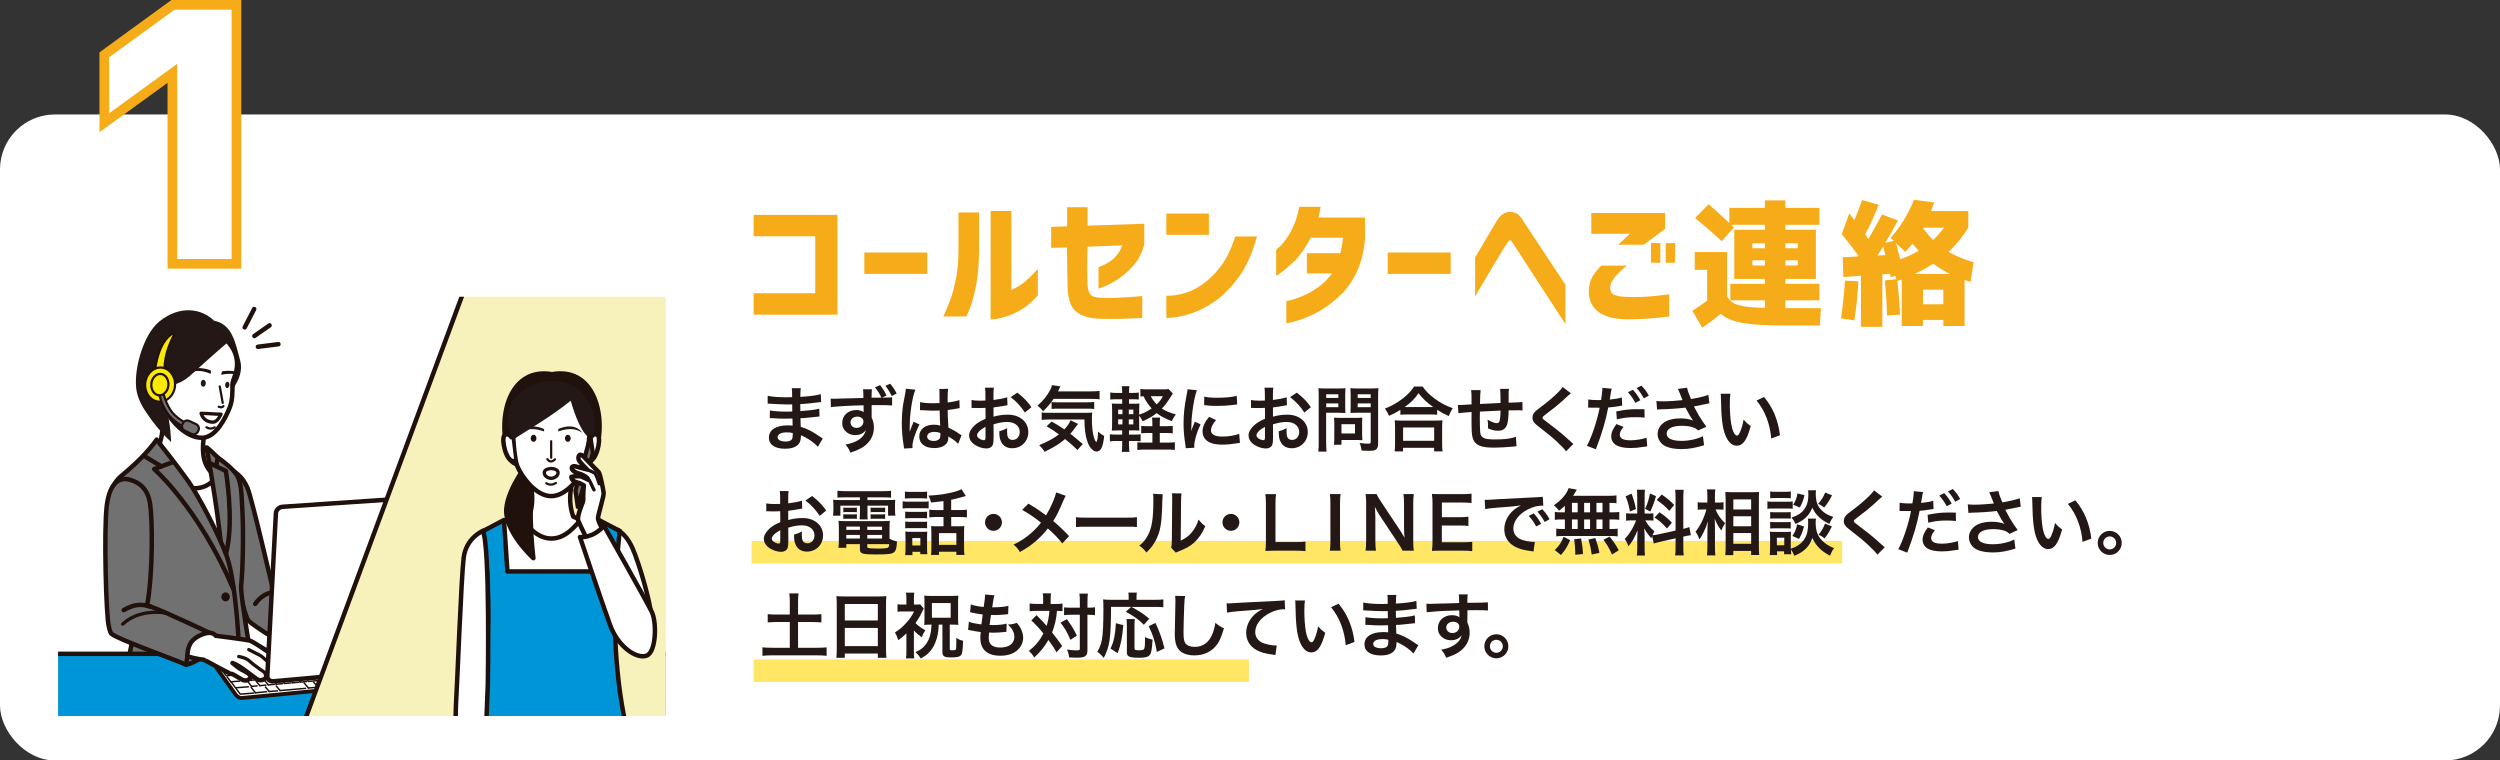 <svg xmlns="http://www.w3.org/2000/svg" xmlns:xlink="http://www.w3.org/1999/xlink" id="_&#x30EC;&#x30A4;&#x30E4;&#x30FC;_2" viewBox="0 0 774 235.44"><rect x="0" y="0" width="774" height="235.44" fill="#333333" stroke="none"/><defs><clipPath id="clippath"><rect x="17.98" y="91.86" width="188.16" height="129.81" style="fill:none;"></rect></clipPath></defs><g id="txt"><rect y="35.44" width="774" height="200" rx="17.01" ry="17.01" style="fill:#fff;"></rect><g style="clip-path:url(#clippath);"><path d="M72.37,145.88c1.63,1.2,2.99,2.29,4.3,5.33,1.31,3.05,8.04,32.17,8.04,32.17,0,0,16.55,7.71,17.48,10.87.93,3.16-1.2,7.73-5.77,7.89-5.52.2-18.44-8.85-19.37-9.85-1.74-1.86-3.89-15.16-5.32-20.66-4.37-16.83-1-26.95.64-25.75Z" style="fill:#727172; stroke:#21110c; stroke-linecap:round; stroke-linejoin:round; stroke-width:1.39px;"></path><path d="M84.71,183.39s-3.09-.12-5.7,3.58" style="fill:#727172; stroke:#21110c; stroke-linecap:round; stroke-linejoin:round; stroke-width:1.39px;"></path><path d="M66.26,99.28c-3.7-3.64-10.44-5.03-16.97.29-5.19,4.23-8.19,15.85-6.94,21.77,1.36,6.44,7.31,10.89,7.31,10.89l20.02-8.96s6.23-5.79,4.72-11.49c-1.61-6.1-2.59-11.4-8.15-12.5Z" style="fill:#231815;"></path><path d="M44.49,142.8c8.38-2.54,5.55-19.39,5.55-19.39l14.4,6.59s-5.36,14.32,3.51,17.81c-4.48,8.24-19.53,10.93-23.47-5.01Z" style="fill:#fff; stroke:#21110c; stroke-linecap:round; stroke-linejoin:round; stroke-width:1.39px;"></path><path d="M43.33,144.5s18.61,13.47,24,2.2l6.37,18.37-7.35,19.1-16.9-17.39-6.12-22.28Z" style="fill:#fff; stroke:#20100b; stroke-linecap:round; stroke-linejoin:round; stroke-width:1.39px;"></path><path d="M47.38,110.53s2.14,13.13,3.89,16.46c1.75,3.33,6.31,8.59,11.28,8.55,4.43-.03,7.43-6.53,8.59-9.42.89-2.22.84-4.96.82-7.01-.02-1.87,2.17-4.13,1.19-8.61-1.25-5.67-9.35-11.95-18.88-8.06-2.58,1.05-5.82,3.98-6.88,8.09" style="fill:#fff; stroke:#21110c; stroke-linecap:round; stroke-linejoin:round; stroke-width:1.39px;"></path><path d="M62.16,118.66c0,.59.34,1.07.77,1.07.43,0,.78-.49.79-1.08,0-.59-.34-1.07-.77-1.07-.43,0-.78.49-.79,1.08Z" style="fill:#231815;"></path><path d="M69.71,119.11c-.05.55.21,1.01.57,1.05.36.03.7-.39.75-.93.05-.55-.21-1.01-.57-1.05-.36-.03-.7.38-.75.93Z" style="fill:#231815;"></path><path d="M62.26,127.96c2.9.07,4.68.32,6.16.27,0,0-.97,2.32-2.32,2.45-1.42.14-3.34-.71-3.84-2.72Z" style="fill:none; stroke:#21110c; stroke-linecap:round; stroke-linejoin:round; stroke-width:1.04px;"></path><path d="M66.48,132.31s-1.32.85-2.57-.04" style="fill:none; stroke:#21110c; stroke-linecap:round; stroke-linejoin:round; stroke-width:.69px;"></path><path d="M57.65,115.84c3.03-2.51,7.45-.37,7.45-.37l-.05-.64s-4.85-1.98-7.4,1.02Z" style="fill:#1e0d09; stroke:#20100b; stroke-linecap:round; stroke-linejoin:round; stroke-width:.42px;"></path><line x1="68.04" y1="119.66" x2="68.95" y2="124.73" style="fill:none; stroke:#21110c; stroke-linecap:round; stroke-linejoin:round; stroke-width:.69px;"></line><path d="M67.72,125.93s.97.5,1.45-.2" style="fill:none; stroke:#21110c; stroke-linecap:round; stroke-linejoin:round; stroke-width:.69px;"></path><path d="M70.93,105.61s-4.73,4.03-11.84,10.49c-1.11,1.01-4.58,3.84-7.84,2.89-2.65-.78-1.27,2.75.05,6.89,1.6,5,1.66,10.96,1.66,10.96,0,0-8.02-7.27-9.69-13.99-1.85-7.47,4.23-17.04,9.26-20.04,8.29-4.94,14.4-1.61,18.38,2.8Z" style="fill:#231815;"></path><path d="M63.95,138.52s4.9,27.13,4.68,34.94c-.22,7.81.65,21.09,1.14,25.41.49,4.33,5.06,11.61,8.65,22.71,4.24,5.55-4.25-35.43-3.75-40.34.49-4.91.8-16.09.33-24-.23-3.9-.22-8.16-1.79-10.34-1.58-2.18-3.97-3.92-5.79-5.25-1.39-1.39-2.73-2.65-3.46-3.13Z" style="fill:#727172; stroke:#21110c; stroke-linecap:round; stroke-linejoin:round; stroke-width:1.39px;"></path><path d="M69.61,185.8s-1.31-6.86.65-15.67c2.12-9.56-.33-24.32-.33-24.32l-4.73-2.29" style="fill:none; stroke:#21110c; stroke-linecap:round; stroke-linejoin:round; stroke-width:1.39px;"></path><path d="M48.5,136.12s6.75,8.54,9.85,12.95c3.1,4.41,9.2,16.04,11.75,22.85,2.45,6.53,3.44,20.95,3.75,25.79.33,5.06-2.83,23.24-13.14,26.63-10.31,3.39-21.79-.98-21.79-.98,0,0-.16-16.02,1.8-23.69,1.96-7.67.78-9.58-2.17-16.36-2.95-6.78-4.52-11.23-4.52-19.23,0-7.39-.79-13.14,3.43-16.65,4.9-4.08,8.33-7.51,11.05-11.32Z" style="fill:#727172; stroke:#21110c; stroke-linecap:round; stroke-linejoin:round; stroke-width:1.39px;"></path><line x1="44.91" y1="141.35" x2="49.86" y2="144.34" style="fill:none; stroke:#21110c; stroke-linecap:round; stroke-linejoin:round; stroke-width:1.39px;"></line><path d="M53.62,143.03l-5.88,2.2s13.75,11.93,24.52,37.16" style="fill:none; stroke:#21110c; stroke-linecap:round; stroke-linejoin:round; stroke-width:1.39px;"></path><line x1="67.41" y1="141.65" x2="66.95" y2="144.28" style="fill:none; stroke:#21110c; stroke-linecap:round; stroke-linejoin:round; stroke-width:1.39px;"></line><path d="M68.88,115.17l-.16.63s2.14-.6,4.32-.08c.06-.12.11-.25.17-.37-2.09-.65-4.33-.17-4.33-.17Z" style="fill:#1e0d09; stroke:#20100b; stroke-linecap:round; stroke-linejoin:round; stroke-width:.42px;"></path><path d="M68.53,184.79c0,.76.59,1.38,1.31,1.38s1.31-.62,1.31-1.38-.59-1.38-1.31-1.38-1.31.62-1.31,1.38Z" style="fill:#20100b;"></path><path d="M53.31,103.33c.11-.13.3-.15.44-.05.14.09.19.28.11.42-3.83,7.38-2.78,12.02-2.77,12.06.03.13-3.07-1.24-3.06-1.36,1.21-9.15,5.13-10.89,5.28-11.07Z" style="fill:#fae900; stroke:#21110c; stroke-linecap:round; stroke-linejoin:round; stroke-width:.69px;"></path><path d="M54.18,119.48c-.25,2.91-2.53,5.09-5.08,4.87-2.55-.22-4.41-2.76-4.15-5.68.25-2.91,2.53-5.09,5.08-4.87,2.55.22,4.41,2.77,4.15,5.68Z" style="fill:#fae900; stroke:#21110c; stroke-linecap:round; stroke-linejoin:round; stroke-width:.69px;"></path><path d="M57.79,132.5c.27.02.55-.13.66-.39.15-.33,0-.73-.34-.87-.03-.01-3-1.35-4.83-3.61-1.88-2.32-2.82-6.18-2.83-6.22-.09-.36-.44-.58-.8-.49-.36.09-.58.44-.49.8.04.17,1.02,4.19,3.08,6.75,2.04,2.52,5.19,3.93,5.32,3.99.07.03.14.05.21.05Z" style="fill:#727172; stroke:#21110c; stroke-linecap:round; stroke-linejoin:round; stroke-width:.69px;"></path><path d="M57.19,133.33l2.14,1c.73.34,1.61.02,1.95-.71l.16-.34c.34-.73.02-1.61-.71-1.95l-2.14-1c-.73-.34-1.61-.02-1.95.71l-.16.34c-.34.73-.02,1.61.71,1.95Z" style="fill:#727172; stroke:#21110c; stroke-linecap:round; stroke-linejoin:round; stroke-width:.69px;"></path><path d="M52.13,119.3c-.16,1.82-1.47,3.2-2.93,3.07-1.46-.13-2.51-1.71-2.35-3.53.16-1.82,1.47-3.19,2.93-3.07,1.46.13,2.51,1.71,2.35,3.53Z" style="fill:#fae900; stroke:#21110c; stroke-linecap:round; stroke-linejoin:round; stroke-width:.69px;"></path><line x1="78.69" y1="95.67" x2="75.76" y2="101.36" style="fill:none; stroke:#21110c; stroke-linecap:round; stroke-linejoin:round; stroke-width:1.39px;"></line><line x1="83.45" y1="100.74" x2="78.77" y2="104.01" style="fill:none; stroke:#21110c; stroke-linecap:round; stroke-linejoin:round; stroke-width:1.39px;"></line><line x1="86.2" y1="106.56" x2="79.85" y2="107.36" style="fill:none; stroke:#21110c; stroke-linecap:round; stroke-linejoin:round; stroke-width:1.39px;"></line><rect x="15.08" y="202.43" width="205.22" height="33.1" style="fill:#0095d6; stroke:#21110c; stroke-linecap:round; stroke-linejoin:round; stroke-width:1.39px;"></rect><path d="M126.09,211.1c-.43.06-50.94,5.04-51.46,5.02-.52-.02-1.35-.59-1.64-1.02s-6.06-8.45-6.46-9.04c-.3-.45-.93-1.37.43-1.46,0,0,48.84-2.74,49.19-2.74.35,0,1.19-.27,2.29.94,1.11,1.21,8,7.64,8,7.64,0,0,.08.62-.35.68Z" style="fill:#fff; stroke:#21110c; stroke-linecap:round; stroke-linejoin:round; stroke-width:1.21px;"></path><line x1="101.94" y1="205.39" x2="103.72" y2="205.27" style="fill:none; stroke:#21110c; stroke-linecap:round; stroke-linejoin:round; stroke-width:.46px;"></line><line x1="107.09" y1="205.05" x2="108.68" y2="204.96" style="fill:none; stroke:#21110c; stroke-linecap:round; stroke-linejoin:round; stroke-width:.46px;"></line><line x1="110.03" y1="206.5" x2="108.6" y2="206.6" style="fill:none; stroke:#21110c; stroke-linecap:round; stroke-linejoin:round; stroke-width:.46px;"></line><line x1="71.79" y1="207.64" x2="72.93" y2="209" style="fill:none; stroke:#21110c; stroke-linecap:round; stroke-linejoin:round; stroke-width:.46px;"></line><line x1="78.3" y1="208.68" x2="77.29" y2="207.39" style="fill:none; stroke:#21110c; stroke-linecap:round; stroke-linejoin:round; stroke-width:.46px;"></line><line x1="83.08" y1="212.04" x2="85.09" y2="211.87" style="fill:none; stroke:#21110c; stroke-linecap:round; stroke-linejoin:round; stroke-width:.46px;"></line><line x1="78.07" y1="205.27" x2="75.82" y2="205.39" style="fill:none; stroke:#21110c; stroke-linecap:round; stroke-linejoin:round; stroke-width:.46px;"></line><polyline points="74.4 205.79 75.43 207.09 77.78 206.95" style="fill:none; stroke:#21110c; stroke-linecap:round; stroke-linejoin:round; stroke-width:.46px;"></polyline><line x1="91.75" y1="204.91" x2="92.74" y2="205.98" style="fill:none; stroke:#21110c; stroke-linecap:round; stroke-linejoin:round; stroke-width:.46px;"></line><line x1="90.59" y1="206.12" x2="92.35" y2="206.02" style="fill:none; stroke:#21110c; stroke-linecap:round; stroke-linejoin:round; stroke-width:.46px;"></line><line x1="77.12" y1="205.65" x2="78.13" y2="206.92" style="fill:none; stroke:#21110c; stroke-linecap:round; stroke-linejoin:round; stroke-width:.46px;"></line><line x1="76.87" y1="211.21" x2="77.87" y2="212.5" style="fill:none; stroke:#21110c; stroke-linecap:round; stroke-linejoin:round; stroke-width:.46px;"></line><line x1="95.51" y1="207.48" x2="97.17" y2="207.38" style="fill:none; stroke:#21110c; stroke-linecap:round; stroke-linejoin:round; stroke-width:.46px;"></line><line x1="89.37" y1="206.2" x2="88.02" y2="206.28" style="fill:none; stroke:#21110c; stroke-linecap:round; stroke-linejoin:round; stroke-width:.46px;"></line><line x1="100.07" y1="207.17" x2="101.75" y2="207.06" style="fill:none; stroke:#21110c; stroke-linecap:round; stroke-linejoin:round; stroke-width:.46px;"></line><line x1="98.97" y1="206.02" x2="100.07" y2="207.17" style="fill:none; stroke:#21110c; stroke-linecap:round; stroke-linejoin:round; stroke-width:.46px;"></line><line x1="102.91" y1="206.98" x2="104.35" y2="208.52" style="fill:none; stroke:#21110c; stroke-linecap:round; stroke-linejoin:round; stroke-width:.46px;"></line><line x1="102.35" y1="207.02" x2="102.91" y2="206.98" style="fill:none; stroke:#21110c; stroke-linecap:round; stroke-linejoin:round; stroke-width:.46px;"></line><polyline points="93.74 207.6 95.26 209.23 96.93 209.08" style="fill:none; stroke:#21110c; stroke-linecap:round; stroke-linejoin:round; stroke-width:.46px;"></polyline><line x1="90.37" y1="209.61" x2="92.18" y2="209.47" style="fill:none; stroke:#21110c; stroke-linecap:round; stroke-linejoin:round; stroke-width:.46px;"></line><line x1="92.95" y1="209.41" x2="91.83" y2="208.17" style="fill:none; stroke:#21110c; stroke-linecap:round; stroke-linejoin:round; stroke-width:.46px;"></line><line x1="81.98" y1="206.67" x2="80.7" y2="206.75" style="fill:none; stroke:#21110c; stroke-linecap:round; stroke-linejoin:round; stroke-width:.46px;"></line><line x1="99.88" y1="208.87" x2="100.96" y2="208.78" style="fill:none; stroke:#21110c; stroke-linecap:round; stroke-linejoin:round; stroke-width:.46px;"></line><line x1="80.42" y1="210.38" x2="82.08" y2="210.23" style="fill:none; stroke:#21110c; stroke-linecap:round; stroke-linejoin:round; stroke-width:.46px;"></line><line x1="90.31" y1="207.81" x2="88.26" y2="207.97" style="fill:none; stroke:#21110c; stroke-linecap:round; stroke-linejoin:round; stroke-width:.46px;"></line><line x1="99.63" y1="205.54" x2="101.49" y2="205.43" style="fill:none; stroke:#21110c; stroke-linecap:round; stroke-linejoin:round; stroke-width:.46px;"></line><line x1="97.42" y1="205.68" x2="99.15" y2="205.57" style="fill:none; stroke:#21110c; stroke-linecap:round; stroke-linejoin:round; stroke-width:.46px;"></line><line x1="96.4" y1="204.56" x2="97.42" y2="205.68" style="fill:none; stroke:#21110c; stroke-linecap:round; stroke-linejoin:round; stroke-width:.46px;"></line><line x1="100.61" y1="203.98" x2="100.58" y2="203.98" style="fill:none; stroke:#21110c; stroke-linecap:round; stroke-linejoin:round; stroke-width:.46px;"></line><line x1="71.99" y1="206.18" x2="72.82" y2="207.26" style="fill:none; stroke:#21110c; stroke-linecap:round; stroke-linejoin:round; stroke-width:.46px;"></line><polyline points="67.71 206.23 68.77 207.52 72.13 207.34" style="fill:none; stroke:#21110c; stroke-linecap:round; stroke-linejoin:round; stroke-width:.46px;"></polyline><polyline points="69.51 204.75 70.31 205.71 72.72 205.56" style="fill:none; stroke:#21110c; stroke-linecap:round; stroke-linejoin:round; stroke-width:.46px;"></polyline><polyline points="66.77 204.9 67.51 205.87 69.84 205.75" style="fill:none; stroke:#21110c; stroke-linecap:round; stroke-linejoin:round; stroke-width:.46px;"></polyline><polyline points="68.91 207.75 70.04 209.2 72.43 209.03" style="fill:none; stroke:#21110c; stroke-linecap:round; stroke-linejoin:round; stroke-width:.46px;"></polyline><polyline points="73.06 213.15 74.39 214.91 78.57 214.57" style="fill:none; stroke:#21110c; stroke-linecap:round; stroke-linejoin:round; stroke-width:.46px;"></polyline><polyline points="71.71 211.33 72.89 212.94 76.91 212.63" style="fill:none; stroke:#21110c; stroke-linecap:round; stroke-linejoin:round; stroke-width:.46px;"></polyline><line x1="70.31" y1="209.58" x2="71.47" y2="211.08" style="fill:none; stroke:#21110c; stroke-linecap:round; stroke-linejoin:round; stroke-width:.46px;"></line><line x1="81.17" y1="205.09" x2="80.38" y2="204.14" style="fill:none; stroke:#21110c; stroke-linecap:round; stroke-linejoin:round; stroke-width:.46px;"></line><line x1="77.84" y1="204.28" x2="78.63" y2="205.23" style="fill:none; stroke:#21110c; stroke-linecap:round; stroke-linejoin:round; stroke-width:.46px;"></line><line x1="86.28" y1="204.79" x2="85.5" y2="203.85" style="fill:none; stroke:#21110c; stroke-linecap:round; stroke-linejoin:round; stroke-width:.46px;"></line><line x1="83.01" y1="203.99" x2="83.8" y2="204.94" style="fill:none; stroke:#21110c; stroke-linecap:round; stroke-linejoin:round; stroke-width:.46px;"></line><polyline points="88.05 203.71 88.91 204.64 90.63 204.59" style="fill:none; stroke:#21110c; stroke-linecap:round; stroke-linejoin:round; stroke-width:.46px;"></polyline><line x1="77.77" y1="212.81" x2="79.08" y2="214.49" style="fill:none; stroke:#21110c; stroke-linecap:round; stroke-linejoin:round; stroke-width:.46px;"></line><line x1="78.63" y1="205.23" x2="77.84" y2="204.28" style="fill:none; stroke:#21110c; stroke-linecap:round; stroke-linejoin:round; stroke-width:.46px;"></line><line x1="75.02" y1="204.44" x2="75.82" y2="205.39" style="fill:none; stroke:#21110c; stroke-linecap:round; stroke-linejoin:round; stroke-width:.46px;"></line><line x1="74.1" y1="205.49" x2="75.48" y2="205.39" style="fill:none; stroke:#21110c; stroke-linecap:round; stroke-linejoin:round; stroke-width:.46px;"></line><polyline points="72.31 204.59 73.1 205.55 74.1 205.49" style="fill:none; stroke:#21110c; stroke-linecap:round; stroke-linejoin:round; stroke-width:.46px;"></polyline><line x1="121.98" y1="208.68" x2="120.47" y2="208.78" style="fill:none; stroke:#21110c; stroke-linecap:round; stroke-linejoin:round; stroke-width:.46px;"></line><line x1="98.49" y1="212.75" x2="101.51" y2="212.47" style="fill:none; stroke:#21110c; stroke-linecap:round; stroke-linejoin:round; stroke-width:.46px;"></line><line x1="99.52" y1="210.62" x2="97.81" y2="210.76" style="fill:none; stroke:#21110c; stroke-linecap:round; stroke-linejoin:round; stroke-width:.46px;"></line><line x1="111.09" y1="211.61" x2="112.8" y2="211.45" style="fill:none; stroke:#21110c; stroke-linecap:round; stroke-linejoin:round; stroke-width:.46px;"></line><line x1="94.9" y1="211" x2="92.96" y2="211.18" style="fill:none; stroke:#21110c; stroke-linecap:round; stroke-linejoin:round; stroke-width:.46px;"></line><line x1="86.71" y1="213.8" x2="94.59" y2="213.11" style="fill:none; stroke:#21110c; stroke-linecap:round; stroke-linejoin:round; stroke-width:.46px;"></line><line x1="95.48" y1="213.01" x2="97.74" y2="212.82" style="fill:none; stroke:#21110c; stroke-linecap:round; stroke-linejoin:round; stroke-width:.46px;"></line><polyline points="115.52 202.16 116.48 203.07 118.17 202.97" style="fill:none; stroke:#21110c; stroke-linecap:round; stroke-linejoin:round; stroke-width:.46px;"></polyline><line x1="120.87" y1="207.23" x2="122.52" y2="207.1" style="fill:none; stroke:#21110c; stroke-linecap:round; stroke-linejoin:round; stroke-width:.46px;"></line><line x1="121.1" y1="205.75" x2="119.43" y2="205.87" style="fill:none; stroke:#21110c; stroke-linecap:round; stroke-linejoin:round; stroke-width:.46px;"></line><line x1="122.32" y1="208.61" x2="123.97" y2="208.47" style="fill:none; stroke:#21110c; stroke-linecap:round; stroke-linejoin:round; stroke-width:.46px;"></line><line x1="122.52" y1="207.1" x2="120.87" y2="207.23" style="fill:none; stroke:#21110c; stroke-linecap:round; stroke-linejoin:round; stroke-width:.46px;"></line><line x1="94.52" y1="209.28" x2="92.95" y2="209.41" style="fill:none; stroke:#21110c; stroke-linecap:round; stroke-linejoin:round; stroke-width:.46px;"></line><line x1="102.39" y1="210.36" x2="104.22" y2="210.2" style="fill:none; stroke:#21110c; stroke-linecap:round; stroke-linejoin:round; stroke-width:.46px;"></line><line x1="102.08" y1="208.69" x2="100.96" y2="208.78" style="fill:none; stroke:#21110c; stroke-linecap:round; stroke-linejoin:round; stroke-width:.46px;"></line><line x1="95.88" y1="204.25" x2="95.03" y2="203.32" style="fill:none; stroke:#21110c; stroke-linecap:round; stroke-linejoin:round; stroke-width:.46px;"></line><line x1="103.67" y1="203.8" x2="102.79" y2="202.88" style="fill:none; stroke:#21110c; stroke-linecap:round; stroke-linejoin:round; stroke-width:.46px;"></line><polyline points="99.71 203.05 100.58 203.98 100.61 203.98" style="fill:none; stroke:#21110c; stroke-linecap:round; stroke-linejoin:round; stroke-width:.46px;"></polyline><line x1="119.43" y1="205.87" x2="121.1" y2="205.75" style="fill:none; stroke:#21110c; stroke-linecap:round; stroke-linejoin:round; stroke-width:.46px;"></line><line x1="119.52" y1="204.25" x2="117.84" y2="204.36" style="fill:none; stroke:#21110c; stroke-linecap:round; stroke-linejoin:round; stroke-width:.46px;"></line><line x1="107.87" y1="203.56" x2="106.97" y2="202.64" style="fill:none; stroke:#21110c; stroke-linecap:round; stroke-linejoin:round; stroke-width:.46px;"></line><line x1="104.85" y1="202.76" x2="105.75" y2="203.68" style="fill:none; stroke:#21110c; stroke-linecap:round; stroke-linejoin:round; stroke-width:.46px;"></line><line x1="117.84" y1="204.36" x2="119.52" y2="204.25" style="fill:none; stroke:#21110c; stroke-linecap:round; stroke-linejoin:round; stroke-width:.46px;"></line><line x1="118.17" y1="202.97" x2="116.48" y2="203.07" style="fill:none; stroke:#21110c; stroke-linecap:round; stroke-linejoin:round; stroke-width:.46px;"></line><polyline points="113.66 202.27 114.61 203.18 116.22 203.08" style="fill:none; stroke:#21110c; stroke-linecap:round; stroke-linejoin:round; stroke-width:.46px;"></polyline><line x1="112.63" y1="203.29" x2="111.69" y2="202.38" style="fill:none; stroke:#21110c; stroke-linecap:round; stroke-linejoin:round; stroke-width:.46px;"></line><line x1="109.69" y1="202.49" x2="110.61" y2="203.4" style="fill:none; stroke:#21110c; stroke-linecap:round; stroke-linejoin:round; stroke-width:.46px;"></line><line x1="124.24" y1="210.43" x2="122.46" y2="208.75" style="fill:none; stroke:#21110c; stroke-linecap:round; stroke-linejoin:round; stroke-width:.46px;"></line><line x1="124.26" y1="210.43" x2="125.68" y2="210.29" style="fill:none; stroke:#21110c; stroke-linecap:round; stroke-linejoin:round; stroke-width:.46px;"></line><line x1="122.39" y1="210.6" x2="123.94" y2="210.46" style="fill:none; stroke:#21110c; stroke-linecap:round; stroke-linejoin:round; stroke-width:.46px;"></line><line x1="120.71" y1="209.01" x2="122.39" y2="210.6" style="fill:none; stroke:#21110c; stroke-linecap:round; stroke-linejoin:round; stroke-width:.46px;"></line><line x1="122.32" y1="208.61" x2="121.1" y2="207.46" style="fill:none; stroke:#21110c; stroke-linecap:round; stroke-linejoin:round; stroke-width:.46px;"></line><line x1="119.61" y1="206.05" x2="120.87" y2="207.23" style="fill:none; stroke:#21110c; stroke-linecap:round; stroke-linejoin:round; stroke-width:.46px;"></line><line x1="118.12" y1="204.61" x2="119.43" y2="205.87" style="fill:none; stroke:#21110c; stroke-linecap:round; stroke-linejoin:round; stroke-width:.46px;"></line><line x1="116.64" y1="203.2" x2="117.84" y2="204.36" style="fill:none; stroke:#21110c; stroke-linecap:round; stroke-linejoin:round; stroke-width:.46px;"></line><line x1="117.6" y1="204.38" x2="115.98" y2="204.48" style="fill:none; stroke:#21110c; stroke-linecap:round; stroke-linejoin:round; stroke-width:.46px;"></line><line x1="119.16" y1="205.9" x2="117.56" y2="205.99" style="fill:none; stroke:#21110c; stroke-linecap:round; stroke-linejoin:round; stroke-width:.46px;"></line><line x1="120.42" y1="207.27" x2="119.01" y2="207.37" style="fill:none; stroke:#21110c; stroke-linecap:round; stroke-linejoin:round; stroke-width:.46px;"></line><line x1="114.14" y1="203.21" x2="112.63" y2="203.29" style="fill:none; stroke:#21110c; stroke-linecap:round; stroke-linejoin:round; stroke-width:.46px;"></line><line x1="115.98" y1="204.48" x2="114.8" y2="203.39" style="fill:none; stroke:#21110c; stroke-linecap:round; stroke-linejoin:round; stroke-width:.46px;"></line><line x1="117.56" y1="205.99" x2="116.27" y2="204.76" style="fill:none; stroke:#21110c; stroke-linecap:round; stroke-linejoin:round; stroke-width:.46px;"></line><line x1="119.01" y1="207.37" x2="117.86" y2="206.26" style="fill:none; stroke:#21110c; stroke-linecap:round; stroke-linejoin:round; stroke-width:.46px;"></line><line x1="120.47" y1="208.78" x2="119.35" y2="207.71" style="fill:none; stroke:#21110c; stroke-linecap:round; stroke-linejoin:round; stroke-width:.46px;"></line><line x1="110.61" y1="203.4" x2="112.22" y2="203.32" style="fill:none; stroke:#21110c; stroke-linecap:round; stroke-linejoin:round; stroke-width:.46px;"></line><line x1="114" y1="204.61" x2="112.88" y2="203.52" style="fill:none; stroke:#21110c; stroke-linecap:round; stroke-linejoin:round; stroke-width:.46px;"></line><line x1="114.32" y1="204.91" x2="115.57" y2="206.13" style="fill:none; stroke:#21110c; stroke-linecap:round; stroke-linejoin:round; stroke-width:.46px;"></line><line x1="115.81" y1="206.38" x2="117.03" y2="207.53" style="fill:none; stroke:#21110c; stroke-linecap:round; stroke-linejoin:round; stroke-width:.46px;"></line><line x1="118.5" y1="208.95" x2="117.29" y2="207.78" style="fill:none; stroke:#21110c; stroke-linecap:round; stroke-linejoin:round; stroke-width:.46px;"></line><line x1="120.4" y1="210.78" x2="118.83" y2="209.29" style="fill:none; stroke:#21110c; stroke-linecap:round; stroke-linejoin:round; stroke-width:.46px;"></line><line x1="115.52" y1="204.51" x2="114" y2="204.61" style="fill:none; stroke:#21110c; stroke-linecap:round; stroke-linejoin:round; stroke-width:.46px;"></line><line x1="115.57" y1="206.13" x2="117.09" y2="206.01" style="fill:none; stroke:#21110c; stroke-linecap:round; stroke-linejoin:round; stroke-width:.46px;"></line><line x1="117.03" y1="207.53" x2="118.53" y2="207.42" style="fill:none; stroke:#21110c; stroke-linecap:round; stroke-linejoin:round; stroke-width:.46px;"></line><line x1="119.99" y1="208.81" x2="118.5" y2="208.95" style="fill:none; stroke:#21110c; stroke-linecap:round; stroke-linejoin:round; stroke-width:.46px;"></line><line x1="120.4" y1="210.78" x2="121.82" y2="210.64" style="fill:none; stroke:#21110c; stroke-linecap:round; stroke-linejoin:round; stroke-width:.46px;"></line><line x1="118.23" y1="210.97" x2="119.84" y2="210.83" style="fill:none; stroke:#21110c; stroke-linecap:round; stroke-linejoin:round; stroke-width:.46px;"></line><line x1="116.38" y1="209.13" x2="117.96" y2="209" style="fill:none; stroke:#21110c; stroke-linecap:round; stroke-linejoin:round; stroke-width:.46px;"></line><line x1="114.93" y1="207.69" x2="116.51" y2="207.57" style="fill:none; stroke:#21110c; stroke-linecap:round; stroke-linejoin:round; stroke-width:.46px;"></line><line x1="113.49" y1="206.27" x2="115.05" y2="206.15" style="fill:none; stroke:#21110c; stroke-linecap:round; stroke-linejoin:round; stroke-width:.46px;"></line><line x1="113.54" y1="204.63" x2="111.96" y2="204.74" style="fill:none; stroke:#21110c; stroke-linecap:round; stroke-linejoin:round; stroke-width:.46px;"></line><line x1="111.96" y1="204.74" x2="110.87" y2="203.65" style="fill:none; stroke:#21110c; stroke-linecap:round; stroke-linejoin:round; stroke-width:.46px;"></line><line x1="112.3" y1="205.06" x2="113.49" y2="206.27" style="fill:none; stroke:#21110c; stroke-linecap:round; stroke-linejoin:round; stroke-width:.46px;"></line><line x1="114.93" y1="207.69" x2="113.77" y2="206.52" style="fill:none; stroke:#21110c; stroke-linecap:round; stroke-linejoin:round; stroke-width:.46px;"></line><line x1="116.38" y1="209.13" x2="115.24" y2="207.98" style="fill:none; stroke:#21110c; stroke-linecap:round; stroke-linejoin:round; stroke-width:.46px;"></line><line x1="118.23" y1="210.97" x2="116.72" y2="209.47" style="fill:none; stroke:#21110c; stroke-linecap:round; stroke-linejoin:round; stroke-width:.46px;"></line><line x1="109.42" y1="203.48" x2="107.87" y2="203.56" style="fill:none; stroke:#21110c; stroke-linecap:round; stroke-linejoin:round; stroke-width:.46px;"></line><line x1="109.2" y1="204.92" x2="110.77" y2="204.82" style="fill:none; stroke:#21110c; stroke-linecap:round; stroke-linejoin:round; stroke-width:.46px;"></line><line x1="112.22" y1="206.36" x2="110.7" y2="206.46" style="fill:none; stroke:#21110c; stroke-linecap:round; stroke-linejoin:round; stroke-width:.46px;"></line><line x1="109.2" y1="204.92" x2="108.17" y2="203.88" style="fill:none; stroke:#21110c; stroke-linecap:round; stroke-linejoin:round; stroke-width:.46px;"></line><line x1="110.7" y1="206.46" x2="109.59" y2="205.3" style="fill:none; stroke:#21110c; stroke-linecap:round; stroke-linejoin:round; stroke-width:.46px;"></line><line x1="115.37" y1="211.23" x2="116.79" y2="211.1" style="fill:none; stroke:#21110c; stroke-linecap:round; stroke-linejoin:round; stroke-width:.46px;"></line><line x1="115.37" y1="211.23" x2="114.15" y2="210" style="fill:none; stroke:#21110c; stroke-linecap:round; stroke-linejoin:round; stroke-width:.46px;"></line><line x1="113.31" y1="211.42" x2="114.8" y2="211.3" style="fill:none; stroke:#21110c; stroke-linecap:round; stroke-linejoin:round; stroke-width:.46px;"></line><line x1="112.09" y1="210.15" x2="113.31" y2="211.42" style="fill:none; stroke:#21110c; stroke-linecap:round; stroke-linejoin:round; stroke-width:.46px;"></line><line x1="113.27" y1="209.69" x2="111.66" y2="209.82" style="fill:none; stroke:#21110c; stroke-linecap:round; stroke-linejoin:round; stroke-width:.46px;"></line><line x1="111.66" y1="209.82" x2="110.61" y2="208.73" style="fill:none; stroke:#21110c; stroke-linecap:round; stroke-linejoin:round; stroke-width:.46px;"></line><line x1="111.09" y1="211.61" x2="109.82" y2="210.27" style="fill:none; stroke:#21110c; stroke-linecap:round; stroke-linejoin:round; stroke-width:.46px;"></line><line x1="105.75" y1="203.68" x2="107.27" y2="203.59" style="fill:none; stroke:#21110c; stroke-linecap:round; stroke-linejoin:round; stroke-width:.46px;"></line><line x1="106.08" y1="204.05" x2="107.09" y2="205.05" style="fill:none; stroke:#21110c; stroke-linecap:round; stroke-linejoin:round; stroke-width:.46px;"></line><line x1="108.6" y1="206.6" x2="107.48" y2="205.43" style="fill:none; stroke:#21110c; stroke-linecap:round; stroke-linejoin:round; stroke-width:.46px;"></line><line x1="107.98" y1="206.64" x2="106.46" y2="206.74" style="fill:none; stroke:#21110c; stroke-linecap:round; stroke-linejoin:round; stroke-width:.46px;"></line><line x1="106.46" y1="206.74" x2="105.42" y2="205.64" style="fill:none; stroke:#21110c; stroke-linecap:round; stroke-linejoin:round; stroke-width:.46px;"></line><line x1="104.99" y1="205.19" x2="106.63" y2="205.1" style="fill:none; stroke:#21110c; stroke-linecap:round; stroke-linejoin:round; stroke-width:.46px;"></line><line x1="105.15" y1="203.71" x2="103.67" y2="203.8" style="fill:none; stroke:#21110c; stroke-linecap:round; stroke-linejoin:round; stroke-width:.46px;"></line><line x1="104.99" y1="205.19" x2="103.99" y2="204.14" style="fill:none; stroke:#21110c; stroke-linecap:round; stroke-linejoin:round; stroke-width:.46px;"></line><line x1="102.24" y1="203.9" x2="100.61" y2="203.98" style="fill:none; stroke:#21110c; stroke-linecap:round; stroke-linejoin:round; stroke-width:.46px;"></line><line x1="100.94" y1="204.3" x2="101.94" y2="205.39" style="fill:none; stroke:#21110c; stroke-linecap:round; stroke-linejoin:round; stroke-width:.46px;"></line><line x1="104.35" y1="208.52" x2="106.62" y2="208.32" style="fill:none; stroke:#21110c; stroke-linecap:round; stroke-linejoin:round; stroke-width:.46px;"></line><line x1="108.06" y1="209.84" x2="104.56" y2="210.17" style="fill:none; stroke:#21110c; stroke-linecap:round; stroke-linejoin:round; stroke-width:.46px;"></line><line x1="106.03" y1="212.07" x2="109.65" y2="211.69" style="fill:none; stroke:#21110c; stroke-linecap:round; stroke-linejoin:round; stroke-width:.46px;"></line><line x1="106.03" y1="212.07" x2="104.54" y2="210.53" style="fill:none; stroke:#21110c; stroke-linecap:round; stroke-linejoin:round; stroke-width:.46px;"></line><line x1="102.4" y1="212.39" x2="105.36" y2="212.15" style="fill:none; stroke:#21110c; stroke-linecap:round; stroke-linejoin:round; stroke-width:.46px;"></line><line x1="102.4" y1="212.39" x2="100.79" y2="210.84" style="fill:none; stroke:#21110c; stroke-linecap:round; stroke-linejoin:round; stroke-width:.46px;"></line><line x1="101.87" y1="210.41" x2="100.1" y2="210.56" style="fill:none; stroke:#21110c; stroke-linecap:round; stroke-linejoin:round; stroke-width:.46px;"></line><line x1="101.28" y1="209.11" x2="102.39" y2="210.36" style="fill:none; stroke:#21110c; stroke-linecap:round; stroke-linejoin:round; stroke-width:.46px;"></line><line x1="103.41" y1="208.94" x2="104.56" y2="210.17" style="fill:none; stroke:#21110c; stroke-linecap:round; stroke-linejoin:round; stroke-width:.46px;"></line><line x1="103.76" y1="208.57" x2="102.08" y2="208.69" style="fill:none; stroke:#21110c; stroke-linecap:round; stroke-linejoin:round; stroke-width:.46px;"></line><line x1="101.29" y1="205.89" x2="102.35" y2="207.02" style="fill:none; stroke:#21110c; stroke-linecap:round; stroke-linejoin:round; stroke-width:.46px;"></line><line x1="100.01" y1="204.04" x2="98.29" y2="204.11" style="fill:none; stroke:#21110c; stroke-linecap:round; stroke-linejoin:round; stroke-width:.46px;"></line><line x1="98.61" y1="204.47" x2="99.63" y2="205.54" style="fill:none; stroke:#21110c; stroke-linecap:round; stroke-linejoin:round; stroke-width:.46px;"></line><line x1="99.63" y1="205.54" x2="98.61" y2="204.47" style="fill:none; stroke:#21110c; stroke-linecap:round; stroke-linejoin:round; stroke-width:.46px;"></line><line x1="98.29" y1="204.11" x2="97.4" y2="203.18" style="fill:none; stroke:#21110c; stroke-linecap:round; stroke-linejoin:round; stroke-width:.46px;"></line><line x1="95.88" y1="204.25" x2="97.76" y2="204.13" style="fill:none; stroke:#21110c; stroke-linecap:round; stroke-linejoin:round; stroke-width:.46px;"></line><line x1="98.85" y1="207.74" x2="99.88" y2="208.87" style="fill:none; stroke:#21110c; stroke-linecap:round; stroke-linejoin:round; stroke-width:.46px;"></line><line x1="102.08" y1="208.69" x2="100.98" y2="207.54" style="fill:none; stroke:#21110c; stroke-linecap:round; stroke-linejoin:round; stroke-width:.46px;"></line><line x1="97.09" y1="211.19" x2="98.49" y2="212.75" style="fill:none; stroke:#21110c; stroke-linecap:round; stroke-linejoin:round; stroke-width:.46px;"></line><line x1="95.48" y1="213.01" x2="94.15" y2="211.44" style="fill:none; stroke:#21110c; stroke-linecap:round; stroke-linejoin:round; stroke-width:.46px;"></line><line x1="97.84" y1="207.32" x2="96.81" y2="206.19" style="fill:none; stroke:#21110c; stroke-linecap:round; stroke-linejoin:round; stroke-width:.46px;"></line><line x1="93.53" y1="204.38" x2="92.72" y2="203.45" style="fill:none; stroke:#21110c; stroke-linecap:round; stroke-linejoin:round; stroke-width:.46px;"></line><line x1="95.1" y1="205.83" x2="94.21" y2="204.79" style="fill:none; stroke:#21110c; stroke-linecap:round; stroke-linejoin:round; stroke-width:.46px;"></line><line x1="96.92" y1="205.71" x2="95.1" y2="205.83" style="fill:none; stroke:#21110c; stroke-linecap:round; stroke-linejoin:round; stroke-width:.46px;"></line><line x1="95.51" y1="207.48" x2="94.48" y2="206.28" style="fill:none; stroke:#21110c; stroke-linecap:round; stroke-linejoin:round; stroke-width:.46px;"></line><line x1="96.51" y1="207.82" x2="97.57" y2="209.04" style="fill:none; stroke:#21110c; stroke-linecap:round; stroke-linejoin:round; stroke-width:.46px;"></line><line x1="97.57" y1="209.04" x2="98.72" y2="208.96" style="fill:none; stroke:#21110c; stroke-linecap:round; stroke-linejoin:round; stroke-width:.46px;"></line><line x1="99.17" y1="208.92" x2="97.57" y2="209.04" style="fill:none; stroke:#21110c; stroke-linecap:round; stroke-linejoin:round; stroke-width:.46px;"></line><line x1="100.1" y1="210.56" x2="99.04" y2="209.34" style="fill:none; stroke:#21110c; stroke-linecap:round; stroke-linejoin:round; stroke-width:.46px;"></line><line x1="97.81" y1="210.76" x2="96.75" y2="209.62" style="fill:none; stroke:#21110c; stroke-linecap:round; stroke-linejoin:round; stroke-width:.46px;"></line><line x1="97.35" y1="210.8" x2="95.51" y2="210.96" style="fill:none; stroke:#21110c; stroke-linecap:round; stroke-linejoin:round; stroke-width:.46px;"></line><line x1="95.51" y1="210.96" x2="94.4" y2="209.73" style="fill:none; stroke:#21110c; stroke-linecap:round; stroke-linejoin:round; stroke-width:.46px;"></line><line x1="94.58" y1="205.88" x2="92.74" y2="205.98" style="fill:none; stroke:#21110c; stroke-linecap:round; stroke-linejoin:round; stroke-width:.46px;"></line><line x1="93.53" y1="204.38" x2="95.39" y2="204.28" style="fill:none; stroke:#21110c; stroke-linecap:round; stroke-linejoin:round; stroke-width:.46px;"></line><line x1="91.17" y1="204.52" x2="93.09" y2="204.41" style="fill:none; stroke:#21110c; stroke-linecap:round; stroke-linejoin:round; stroke-width:.46px;"></line><line x1="93.19" y1="207.64" x2="92.08" y2="206.46" style="fill:none; stroke:#21110c; stroke-linecap:round; stroke-linejoin:round; stroke-width:.46px;"></line><line x1="99.49" y1="207.19" x2="97.84" y2="207.32" style="fill:none; stroke:#21110c; stroke-linecap:round; stroke-linejoin:round; stroke-width:.46px;"></line><line x1="93.19" y1="207.64" x2="94.9" y2="207.53" style="fill:none; stroke:#21110c; stroke-linecap:round; stroke-linejoin:round; stroke-width:.46px;"></line><line x1="92.96" y1="211.18" x2="91.89" y2="209.88" style="fill:none; stroke:#21110c; stroke-linecap:round; stroke-linejoin:round; stroke-width:.46px;"></line><line x1="91.17" y1="204.52" x2="90.3" y2="203.58" style="fill:none; stroke:#21110c; stroke-linecap:round; stroke-linejoin:round; stroke-width:.46px;"></line><line x1="89.58" y1="205.02" x2="90.59" y2="206.12" style="fill:none; stroke:#21110c; stroke-linecap:round; stroke-linejoin:round; stroke-width:.46px;"></line><line x1="88.03" y1="204.71" x2="86.28" y2="204.79" style="fill:none; stroke:#21110c; stroke-linecap:round; stroke-linejoin:round; stroke-width:.46px;"></line><line x1="88.02" y1="206.28" x2="87.09" y2="205.17" style="fill:none; stroke:#21110c; stroke-linecap:round; stroke-linejoin:round; stroke-width:.46px;"></line><line x1="90.85" y1="207.79" x2="89.81" y2="206.66" style="fill:none; stroke:#21110c; stroke-linecap:round; stroke-linejoin:round; stroke-width:.46px;"></line><line x1="92.63" y1="207.67" x2="90.85" y2="207.79" style="fill:none; stroke:#21110c; stroke-linecap:round; stroke-linejoin:round; stroke-width:.46px;"></line><line x1="90.37" y1="209.61" x2="89.36" y2="208.39" style="fill:none; stroke:#21110c; stroke-linecap:round; stroke-linejoin:round; stroke-width:.46px;"></line><line x1="88.26" y1="207.97" x2="87.31" y2="206.83" style="fill:none; stroke:#21110c; stroke-linecap:round; stroke-linejoin:round; stroke-width:.46px;"></line><line x1="90.63" y1="211.38" x2="89.57" y2="210.1" style="fill:none; stroke:#21110c; stroke-linecap:round; stroke-linejoin:round; stroke-width:.46px;"></line><line x1="92.41" y1="211.24" x2="90.63" y2="211.38" style="fill:none; stroke:#21110c; stroke-linecap:round; stroke-linejoin:round; stroke-width:.46px;"></line><line x1="89.85" y1="209.62" x2="88.02" y2="209.79" style="fill:none; stroke:#21110c; stroke-linecap:round; stroke-linejoin:round; stroke-width:.46px;"></line><line x1="90.1" y1="211.43" x2="88.12" y2="211.6" style="fill:none; stroke:#21110c; stroke-linecap:round; stroke-linejoin:round; stroke-width:.46px;"></line><line x1="84.79" y1="205.31" x2="85.72" y2="206.43" style="fill:none; stroke:#21110c; stroke-linecap:round; stroke-linejoin:round; stroke-width:.46px;"></line><line x1="83.8" y1="204.94" x2="85.6" y2="204.85" style="fill:none; stroke:#21110c; stroke-linecap:round; stroke-linejoin:round; stroke-width:.46px;"></line><line x1="87.55" y1="206.3" x2="85.72" y2="206.43" style="fill:none; stroke:#21110c; stroke-linecap:round; stroke-linejoin:round; stroke-width:.46px;"></line><line x1="83.09" y1="204.94" x2="81.17" y2="205.09" style="fill:none; stroke:#21110c; stroke-linecap:round; stroke-linejoin:round; stroke-width:.46px;"></line><line x1="83.17" y1="206.6" x2="82.22" y2="205.47" style="fill:none; stroke:#21110c; stroke-linecap:round; stroke-linejoin:round; stroke-width:.46px;"></line><line x1="85.11" y1="206.47" x2="83.17" y2="206.6" style="fill:none; stroke:#21110c; stroke-linecap:round; stroke-linejoin:round; stroke-width:.46px;"></line><line x1="85.89" y1="208.13" x2="84.9" y2="206.93" style="fill:none; stroke:#21110c; stroke-linecap:round; stroke-linejoin:round; stroke-width:.46px;"></line><line x1="88.02" y1="209.79" x2="86.94" y2="208.49" style="fill:none; stroke:#21110c; stroke-linecap:round; stroke-linejoin:round; stroke-width:.46px;"></line><line x1="87.68" y1="208.01" x2="85.89" y2="208.13" style="fill:none; stroke:#21110c; stroke-linecap:round; stroke-linejoin:round; stroke-width:.46px;"></line><line x1="83.34" y1="208.3" x2="82.33" y2="207.08" style="fill:none; stroke:#21110c; stroke-linecap:round; stroke-linejoin:round; stroke-width:.46px;"></line><line x1="85.27" y1="208.15" x2="83.34" y2="208.3" style="fill:none; stroke:#21110c; stroke-linecap:round; stroke-linejoin:round; stroke-width:.46px;"></line><line x1="85.49" y1="209.99" x2="84.39" y2="208.68" style="fill:none; stroke:#21110c; stroke-linecap:round; stroke-linejoin:round; stroke-width:.46px;"></line><line x1="87.37" y1="209.83" x2="85.49" y2="209.99" style="fill:none; stroke:#21110c; stroke-linecap:round; stroke-linejoin:round; stroke-width:.46px;"></line><line x1="88.12" y1="211.6" x2="87.02" y2="210.27" style="fill:none; stroke:#21110c; stroke-linecap:round; stroke-linejoin:round; stroke-width:.46px;"></line><line x1="87.54" y1="211.66" x2="85.61" y2="211.82" style="fill:none; stroke:#21110c; stroke-linecap:round; stroke-linejoin:round; stroke-width:.46px;"></line><line x1="85.61" y1="211.82" x2="84.63" y2="210.63" style="fill:none; stroke:#21110c; stroke-linecap:round; stroke-linejoin:round; stroke-width:.46px;"></line><line x1="85.53" y1="212.39" x2="86.71" y2="213.8" style="fill:none; stroke:#21110c; stroke-linecap:round; stroke-linejoin:round; stroke-width:.46px;"></line><line x1="83.36" y1="214.1" x2="85.89" y2="213.88" style="fill:none; stroke:#21110c; stroke-linecap:round; stroke-linejoin:round; stroke-width:.46px;"></line><line x1="83.36" y1="214.1" x2="82.18" y2="212.7" style="fill:none; stroke:#21110c; stroke-linecap:round; stroke-linejoin:round; stroke-width:.46px;"></line><line x1="79.08" y1="214.49" x2="82.55" y2="214.15" style="fill:none; stroke:#21110c; stroke-linecap:round; stroke-linejoin:round; stroke-width:.46px;"></line><line x1="71.47" y1="211.08" x2="74.13" y2="210.87" style="fill:none; stroke:#21110c; stroke-linecap:round; stroke-linejoin:round; stroke-width:.46px;"></line><line x1="75.17" y1="210.79" x2="74" y2="209.4" style="fill:none; stroke:#21110c; stroke-linecap:round; stroke-linejoin:round; stroke-width:.46px;"></line><line x1="75.17" y1="210.79" x2="76.93" y2="210.66" style="fill:none; stroke:#21110c; stroke-linecap:round; stroke-linejoin:round; stroke-width:.46px;"></line><line x1="79.59" y1="212.36" x2="77.87" y2="212.5" style="fill:none; stroke:#21110c; stroke-linecap:round; stroke-linejoin:round; stroke-width:.46px;"></line><line x1="72.93" y1="209" x2="74.79" y2="208.87" style="fill:none; stroke:#21110c; stroke-linecap:round; stroke-linejoin:round; stroke-width:.46px;"></line><line x1="72.82" y1="207.26" x2="74.8" y2="207.11" style="fill:none; stroke:#21110c; stroke-linecap:round; stroke-linejoin:round; stroke-width:.46px;"></line><line x1="74.65" y1="207.8" x2="75.53" y2="208.83" style="fill:none; stroke:#21110c; stroke-linecap:round; stroke-linejoin:round; stroke-width:.46px;"></line><line x1="75.53" y1="208.83" x2="77.5" y2="208.69" style="fill:none; stroke:#21110c; stroke-linecap:round; stroke-linejoin:round; stroke-width:.46px;"></line><line x1="76.67" y1="209.28" x2="77.75" y2="210.59" style="fill:none; stroke:#21110c; stroke-linecap:round; stroke-linejoin:round; stroke-width:.46px;"></line><line x1="79.63" y1="210.44" x2="77.75" y2="210.59" style="fill:none; stroke:#21110c; stroke-linecap:round; stroke-linejoin:round; stroke-width:.46px;"></line><line x1="79.3" y1="210.91" x2="80.43" y2="212.28" style="fill:none; stroke:#21110c; stroke-linecap:round; stroke-linejoin:round; stroke-width:.46px;"></line><line x1="82.33" y1="212.1" x2="80.43" y2="212.28" style="fill:none; stroke:#21110c; stroke-linecap:round; stroke-linejoin:round; stroke-width:.46px;"></line><line x1="79.28" y1="209.01" x2="80.42" y2="210.38" style="fill:none; stroke:#21110c; stroke-linecap:round; stroke-linejoin:round; stroke-width:.46px;"></line><line x1="80.23" y1="208.54" x2="78.3" y2="208.68" style="fill:none; stroke:#21110c; stroke-linecap:round; stroke-linejoin:round; stroke-width:.46px;"></line><line x1="80.7" y1="206.75" x2="79.8" y2="205.66" style="fill:none; stroke:#21110c; stroke-linecap:round; stroke-linejoin:round; stroke-width:.46px;"></line><line x1="78.63" y1="205.23" x2="80.5" y2="205.12" style="fill:none; stroke:#21110c; stroke-linecap:round; stroke-linejoin:round; stroke-width:.46px;"></line><line x1="78.13" y1="206.92" x2="80.03" y2="206.79" style="fill:none; stroke:#21110c; stroke-linecap:round; stroke-linejoin:round; stroke-width:.46px;"></line><line x1="79.85" y1="207.28" x2="80.79" y2="208.47" style="fill:none; stroke:#21110c; stroke-linecap:round; stroke-linejoin:round; stroke-width:.46px;"></line><line x1="82.82" y1="208.31" x2="80.79" y2="208.47" style="fill:none; stroke:#21110c; stroke-linecap:round; stroke-linejoin:round; stroke-width:.46px;"></line><line x1="82.96" y1="210.18" x2="81.91" y2="208.91" style="fill:none; stroke:#21110c; stroke-linecap:round; stroke-linejoin:round; stroke-width:.46px;"></line><line x1="84.81" y1="210" x2="82.96" y2="210.18" style="fill:none; stroke:#21110c; stroke-linecap:round; stroke-linejoin:round; stroke-width:.46px;"></line><line x1="81.98" y1="210.75" x2="83.08" y2="212.04" style="fill:none; stroke:#21110c; stroke-linecap:round; stroke-linejoin:round; stroke-width:.46px;"></line><path d="M68.34,197.54s-18.9-8.93-21.64-9.71c-.4-.11-.79-.22-1.16-.3,1.9-10.72,1.64-26.79.93-31.5-.73-4.9-3.43-6.69-6.29-7.51-2.86-.82-6.12.49-7.1,7.84-.98,7.35-.22,35.06.62,37.59.06.17.31,1.86.86,2.31,2.09,1.7,17.75,7.26,23.09,9.52,4.67-.94,11-7.16,10.69-8.23Z" style="fill:#727172; stroke:#21110c; stroke-linecap:round; stroke-linejoin:round; stroke-width:1.39px;"></path><path d="M51,189.74s-7.79-1.41-13.01,3.48" style="fill:none; stroke:#21110c; stroke-linecap:round; stroke-linejoin:round; stroke-width:1.04px;"></path><path d="M87.12,203.88c.24-.85-1.49-1.29-2.04-1.36-.55-.06-1.74-.98-2.64-1.29-.9-.31-3.83-2.4-4.86-2.81-.92-.36-10.8-1.59-10.8-1.59,0,0-.77-1.38-3.28-.71-1.24.33-3.41,1.34-4.38,2.82-1.06,1.62-1.16,3.84-1.08,4.28.47.16,3.39.92,5,1.02-.11-.17,8.08,4.41,8.46,4.35.52-.09,3.07,1.76,3.88,2.01.81.25,1.62.04,2.17-.83s-2.22-2.21-2.8-2.46c-.58-.25-2.77-2.04-2.77-2.04,2.27.7,6.29,4.19,7.49,4.95,1.21.76,2.16.22,2.7-.22.54-.44.04-1.62.04-1.62,0,0,.53,1.1,1.99,1.32,1.46.22,1.68-1.47,1.68-1.47,0,0,.65-.03,1.08-.72.42-.69-1.09-2.63-1.09-2.63,0,0,1.01-.17,1.25-1.02Z" style="fill:#fff; stroke:#21110c; stroke-linecap:round; stroke-linejoin:round; stroke-width:1.39px;"></path><path d="M85.86,204.9s-2.27-2.55-3.17-3.09c-.9-.54-2.38-1.76-2.38-1.76" style="fill:none; stroke:#21110c; stroke-linecap:round; stroke-linejoin:round; stroke-width:1.04px;"></path><path d="M82.21,208.39s-3.78-2.57-4.8-3.59c-1.02-1.02-2.7-1.4-3.49-1.54" style="fill:none; stroke:#21110c; stroke-linecap:round; stroke-linejoin:round; stroke-width:1.04px;"></path><path d="M85.88,208.24s-.46-1.12-1.67-2.15c-1.21-1.03-2.98-2.85-3.77-3.22-.79-.37-3.41-1.74-3.41-1.74" style="fill:none; stroke:#21110c; stroke-linecap:round; stroke-linejoin:round; stroke-width:1.04px;"></path><path d="M46.7,187.83c-2.75-.77-4.66-1.05-8.4,1.05" style="fill:#727172; stroke:#21110c; stroke-linecap:round; stroke-linejoin:round; stroke-width:1.39px;"></path><path d="M58.03,203.23s-.3,1.54-.38,2.54" style="fill:none; stroke:#21110c; stroke-linecap:round; stroke-linejoin:round; stroke-width:1.39px;"></path><path d="M82.76,209.25c-.05,1.02.8,1.78,1.89,1.68l73.34-6.58c1.09-.1,2.02-.99,2.06-1.97l2-48.76c.04-.99-.82-1.73-1.91-1.66l-72.64,4.94c-1.09.07-2.03.97-2.08,1.99l-2.66,50.37Z" style="fill:#fff;"></path><path d="M82.76,209.25c-.05,1.02.8,1.78,1.89,1.68l73.34-6.58c1.09-.1,2.02-.99,2.06-1.97l2-48.76c.04-.99-.82-1.73-1.91-1.66l-72.64,4.94c-1.09.07-2.03.97-2.08,1.99l-2.66,50.37Z" style="fill:none; stroke:#21110c; stroke-linecap:round; stroke-linejoin:round; stroke-width:1.39px;"></path><path d="M113.07,215.1c1.09-.1,2.04-1.01,2.1-2.02l1.6-26.79c.06-1.01,1-1.9,2.1-1.99l10.77-.86c1.09-.09,2.14.63,2.32,1.6l7.08,37.41c.18.96-.56,1.83-1.66,1.94l-21.58,2.09c-1.09.11-2.62-.32-3.4-.96l-9.97-8.16c-.78-.64-.52-1.24.58-1.34l10.08-.93Z" style="fill:#fff;"></path><path d="M113.07,215.1c1.09-.1,2.04-1.01,2.1-2.02l1.6-26.79c.06-1.01,1-1.9,2.1-1.99l10.77-.86c1.09-.09,2.14.63,2.32,1.6l7.08,37.41c.18.96-.56,1.83-1.66,1.94l-21.58,2.09c-1.09.11-2.62-.32-3.4-.96l-9.97-8.16c-.78-.64-.52-1.24.58-1.34l10.08-.93Z" style="fill:none; stroke:#21110c; stroke-linecap:round; stroke-linejoin:round; stroke-width:1.39px;"></path><path d="M116.78,186.02l-2.01,33.73s-.16,4.45-1.14,5.25c-.98.8-3.15-1.31-3.15-1.31l-8.68-6.79" style="fill:none; stroke:#21110c; stroke-linecap:round; stroke-linejoin:round; stroke-width:1.39px;"></path><polyline points="144.17 88.56 217.98 88.56 217.98 231.55 91.21 231.55" style="fill:#f7f1bb;"></polyline><path d="M188.27,163.78c.97-.75,4.82-.12,7.54,5.91,1.83,4.07,6.57,19.16,5.86,23.69-.72,4.53-4.41,6.86-7.18,4.98-2.78-1.88-3.59-12.81-3.59-12.81,0,0-3.6-21.02-2.63-21.77Z" style="fill:#fff; stroke:#21110c; stroke-linecap:round; stroke-linejoin:round; stroke-width:1.39px;"></path><path d="M177.67,160.01c-.07-.03-.13-.06-.2-.08-2.28-6.3.27-12.28.27-12.28h-14.18s2.54,5.98.26,12.28c-.07.03-.13.06-.2.08-9.18,3.96.84,13.33,7.02,13.01,6.18.32,16.2-9.06,7.02-13.01Z" style="fill:#fff; stroke:#20100b; stroke-linecap:round; stroke-linejoin:round; stroke-width:1.39px;"></path><path d="M186.33,201.15c.05-3.32,1.89-10.28,2.32-10.95,3.75-5.88,2.87-10.8.98-15.56-.09-.22-.17-.46-.23-.7-1.18-4.17,2.43-9.55,2.43-9.55,0,0-8.99-3.61-10.97-4.77-2.48,2.98-5.57,7.11-10.14,7.11h0c-4.57,0-7.65-4.13-10.13-7.11-1.98,1.16-10.97,4.77-10.97,4.77,0,0,3.61,5.38,2.43,9.55-.07.24-.14.48-.23.7-1.89,4.76-2.78,9.69.98,15.56.43.67,2.27,7.63,2.32,10.95.11,7.14-2.83,22.93-5.83,30.19h42.85c-3-7.26-5.93-23.05-5.82-30.19Z" style="fill:#fff; stroke:#20100b; stroke-linecap:round; stroke-linejoin:round; stroke-width:1.39px;"></path><path d="M195.84,236.62c-.47-3.88-1.1-7.74-1.94-11.46-4.2-18.61-3.79-38.53-3.31-47.41l1.25-13.36-6.41-3.39-1.07,15.92h-27.26l-1.07-15.92-6.41,3.39,1.25,13.36c.47,8.89.88,28.81-3.31,47.41-.84,3.72-1.47,7.58-1.94,11.46-2.66,22.06,0,44.6,0,44.6h50.21s2.66-22.54,0-44.6Z" style="fill:#0095d6; stroke:#21110c; stroke-linecap:round; stroke-linejoin:round; stroke-width:1.39px;"></path><path d="M166.44,142.56c-3.92,9.64-1.31,30.25-1.31,30.25,0,0-8.92-8.16-8.38-15.24.51-6.68,7.29-15.01,7.29-15.01h2.39Z" style="fill:#21110c; stroke:#21110c; stroke-linecap:round; stroke-linejoin:round; stroke-width:1.39px;"></path><path d="M149.45,164.39s-5.11,2.11-5.89,8.24c-.77,6.05-2.06,40.78-2.33,44.22-.28,3.57-.42,31.13-.42,31.13,0,0,7.21,2.79,8.81-.43l1.4-35.45s.74-43.71-1.56-47.71Z" style="fill:#fff; stroke:#20100b; stroke-linecap:round; stroke-linejoin:round; stroke-width:1.39px;"></path><path d="M183.99,140.77c-2.36,5.45-5.67,3.63-12.98,3.63s-12.42.55-13.51-3.12c-3.9-13.23.8-27.64,13.38-25.42,14.36-2.56,17.05,15.78,13.11,24.91Z" style="fill:#21110c; stroke:#21110c; stroke-linecap:round; stroke-linejoin:round; stroke-width:1.39px;"></path><path d="M175.62,121.44c-1.72-.53-3.3-1.05-5.01-1.05s-3.21.52-4.93,1.05c-2.5.78-5.78,3.24-7.1,7.01,0,0,.23,12.65,1.59,15.91,1.36,3.26,5.73,9.24,10.46,9.24,0,0,.01,0,.02,0,0,0,.01,0,.02,0,4.74,0,9.1-5.98,10.46-9.24,1.36-3.26,1.59-15.91,1.59-15.91-1.33-3.76-4.6-6.23-7.1-7.01Z" style="fill:#fff; stroke:#20100b; stroke-linecap:round; stroke-linejoin:round; stroke-width:1.39px;"></path><path d="M169.14,149.6s1.36,1.04,2.96-.08" style="fill:none; stroke:#21110c; stroke-linecap:round; stroke-linejoin:round; stroke-width:.69px;"></path><line x1="170.64" y1="136.62" x2="170.64" y2="141.72" style="fill:none; stroke:#20100b; stroke-linecap:round; stroke-linejoin:round; stroke-width:.69px;"></line><path d="M169.47,142.13s.83,1.61,2.35.09" style="fill:none; stroke:#20100b; stroke-linecap:round; stroke-linejoin:round; stroke-width:.69px;"></path><path d="M176.69,135.7c0,.61-.4,1.1-.89,1.1s-.89-.49-.89-1.1.4-1.1.89-1.1.89.49.89,1.1Z" style="fill:#20100b;"></path><path d="M164.3,135.7c0,.61.4,1.1.89,1.1s.89-.49.89-1.1-.4-1.1-.89-1.1-.89.49-.89,1.1Z" style="fill:#20100b;"></path><path d="M180.31,134.04c-3.31-2.43-7.33-.37-7.43-.49-.1-.12-.09-.63.07-.76.15-.12,4.92-2.3,7.36,1.25Z" style="fill:#231815;"></path><path d="M160.98,134.04c3.31-2.43,7.33-.37,7.43-.49.1-.12.09-.63-.07-.76-.15-.12-4.92-2.3-7.36,1.25Z" style="fill:#231815;"></path><path d="M182.95,135.37s1.13-1.69,2.18-.54c1.05,1.15-.57,8.52-3.07,7.91" style="fill:#fff; stroke:#20100b; stroke-linecap:round; stroke-linejoin:round; stroke-width:1.39px;"></path><path d="M158.34,135.37s-1.13-1.69-2.18-.54c-1.05,1.15.57,8.52,3.07,7.91" style="fill:#fff; stroke:#20100b; stroke-linecap:round; stroke-linejoin:round; stroke-width:1.39px;"></path><path d="M180.51,122.05c-6.31-7.73-19.16-3.37-22.09,2.72-2.94,6.1.49,11.29.49,11.29,4.33-2.86,11.18-6.69,17.79-12,1.31,4.73,3.63,10.76,6.33,11.78,0,0,3.79-6.07-2.52-13.8Z" style="fill:#231815;"></path><path d="M172.77,146.3c0-.76-.9-1.13-1.73-1.22-.02,0-.38-.03-.4-.03h-.03c-.09,0-.35.02-.36.03-.83.09-1.73.46-1.73,1.22v.16c0,.9,1.19,1.63,2.09,1.63,0,0,.02,0,.03,0,.01,0,.02,0,.03,0,.9,0,2.09-.73,2.09-1.63v-.16Z" style="fill:#fff; stroke:#21110c; stroke-linecap:round; stroke-linejoin:round; stroke-width:1.04px;"></path><polygon points="178.16 151.89 178.88 156.93 183.56 140.25 182.78 135.26 178.16 151.89" style="fill:#727172; stroke:#21110c; stroke-linecap:round; stroke-linejoin:round; stroke-width:1.32px;"></polygon><path d="M185.38,146.2s-4.18-4.24-4.58-4.73c-.41-.49-1.06-.82-1.36-.63-.3.19-.6,1.06-.08,1.85.52.79,2.42,2.67,2.42,2.67,0,0-3.21-.84-3.75-1.01-.54-.16-1.2.19-.95.82.25.63,1.12,1.2,2.12,1.42,1.01.22,2.83,1.22,2.91,1.93,0,0-1.99-.98-2.31-1.06-.33-.08-2.72.03-2.86.14-.14.11.03,1.31,1.47,1.66,1.44.35,2.34,1.03,2.34,1.03,0,0-.3,3.59-.14,4.29s-2.2,5.06-1.55,6.69c.65,1.63,3.92,8.18,3.92,8.18l4.73-3.86s-2.72-3.92-2.56-5.33c.16-1.42,1.85-6.69,1.74-7.67-.11-.98-1.06-5.88-1.51-6.37Z" style="fill:#fff; stroke:#20100b; stroke-linecap:round; stroke-linejoin:round; stroke-width:1.39px;"></path><path d="M182.11,148.51s.41.11.73.92c.33.82,1.06,2.23,1.06,2.23" style="fill:none; stroke:#20100b; stroke-linecap:round; stroke-linejoin:round; stroke-width:1.04px;"></path><path d="M181.78,145.35s1.69.76,2.26,1.06c.57.3,1.47,3.35,1.47,3.35" style="fill:none; stroke:#20100b; stroke-linecap:round; stroke-linejoin:round; stroke-width:1.04px;"></path><path d="M179.55,166.28s4,.49,7.43-3.51c0,0,13.39,23.67,14.86,26.77,1.47,3.1,1.39,12.41-1.71,13.47-3.1,1.06-8.82-2.78-11.26-9.55-2.72-7.51-9.31-27.18-9.31-27.18Z" style="fill:#fff; stroke:#20100b; stroke-linecap:round; stroke-linejoin:round; stroke-width:1.39px;"></path><line x1="91.21" y1="231.55" x2="144.17" y2="88.56" style="fill:#fae900; stroke:#21110c; stroke-linecap:round; stroke-linejoin:round; stroke-width:1.39px;"></line></g><rect x="233.33" y="204.14" width="153.33" height="7" style="fill:#ffe765;"></rect><rect x="232.69" y="167.47" width="337.65" height="7" style="fill:#ffe765;"></rect><path d="M233.32,73.15v-6.62h25.96v30.89h-25.96v-6.63h19.08v-17.64h-19.08Z" style="fill:#f6ac19;"></path><path d="M267.6,84.8v-6.62h19.5v6.62h-19.5Z" style="fill:#f6ac19;"></path><path d="M292.06,97.97c.96-2.03,1.74-3.94,2.36-5.74s1.16-3.93,1.62-6.39c.46-2.46.7-5.16.7-8.08v-11.99h6.37v11.99c-.03,4.45-.37,8.19-1.03,11.22-.66,3.04-1.3,5.3-1.92,6.77-.62,1.48-.96,2.22-1.01,2.22h-7.09ZM321.3,91.43c-1.52,1.77-3.09,3.16-4.73,4.18-1.63,1.01-3.18,1.76-4.64,2.24-1.46.48-2.69.78-3.69.91-1,.13-1.51.18-1.54.15v-33.59h6.42v24.44c.9-.37,1.81-.85,2.74-1.46.93-.61,1.81-1.32,2.66-2.15s1.77-1.79,2.79-2.89v8.19Z" style="fill:#f6ac19;"></path><path d="M325.44,76.74v-6.5l4.94-.17v-5.91h6.33v5.7l17.56-.59v6.54h-.04c-.7,2.64-1.87,4.85-3.5,6.6-1.63,1.76-3.24,3.14-4.83,4.16-1.59,1.01-2.94,1.73-4.05,2.15s-1.7.63-1.75.63v-6.67s.35-.08.97-.34c.62-.25,1.36-.65,2.24-1.18s1.67-1.22,2.38-2.07c.72-.84,1.3-1.88,1.75-3.12l-10.72.42c-.08,2.62-.12,4.9-.11,6.86.01,1.96.05,3.69.11,5.21.08.76.22,1.41.42,1.94.2.54.57.96,1.12,1.27.55.31,1.54.49,2.98.55,1.38.03,2.79.02,4.22-.02,1.43-.04,2.77-.11,4.01-.19,1.24-.08,2.24-.17,3-.25.76-.08,1.15-.12,1.18-.12v6.79s-.67.04-1.92.11c-1.25.07-2.82.13-4.71.17-1.88.04-4.04.04-6.46-.02-3.07-.08-5.44-.75-7.13-2-1.69-1.25-2.65-3.53-2.87-6.82-.06-2.22-.11-4.34-.15-6.35s-.06-4.31-.06-6.9l-4.9.13Z" style="fill:#f6ac19;"></path><path d="M361.1,72.69v-6.58h13.17v6.58h-13.17ZM389.17,73.2c-1.41,5.15-3.29,9.34-5.66,12.58-2.36,3.24-4.82,5.73-7.36,7.49-2.55,1.76-4.96,3-7.24,3.73-2.28.73-4.14,1.16-5.59,1.29-1.45.13-2.19.18-2.22.15v-6.88s.6,0,1.73-.06c1.12-.07,2.57-.36,4.33-.87,1.76-.51,3.61-1.48,5.55-2.91s3.74-3.26,5.38-5.46,3.1-5.23,4.37-9.05h6.71Z" style="fill:#f6ac19;"></path><path d="M408.88,64.04c-.14.82-.28,1.55-.42,2.22-.14.66-.23,1.02-.25,1.08h14.43v6.46c-.34,3.85-1.15,7.2-2.43,10.04-1.28,2.84-2.88,5.21-4.79,7.11-1.91,1.9-3.86,3.46-5.82,4.69-1.97,1.22-3.81,2.16-5.53,2.8-1.72.65-3.11,1.09-4.18,1.33s-1.62.34-1.65.32v-6.84s.52-.12,1.48-.36c.96-.24,2.17-.67,3.65-1.29,1.48-.62,3.02-1.48,4.62-2.6s3.08-2.55,4.43-4.33h-7.81v-6.29h10.34c.45-1.63.72-3.22.8-4.77h-9.92c-1.75,3.24-3.43,5.63-5.06,7.2-1.63,1.56-2.97,2.72-4.01,3.48s-1.59,1.12-1.65,1.1v-8.15s.34-.26.95-.78c.61-.52,1.31-1.33,2.11-2.43s1.58-2.47,2.32-4.12c.75-1.64,1.33-3.61,1.75-5.89h6.63Z" style="fill:#f6ac19;"></path><path d="M429.63,84.8v-6.62h19.5v6.62h-19.5Z" style="fill:#f6ac19;"></path><path d="M456.68,79.74c1.12-1.91,2.08-3.54,2.87-4.89.79-1.35,1.56-2.66,2.32-3.93s1.35-2.24,1.77-2.91c.53-.81,1.09-1.4,1.67-1.75.58-.35,1.08-.56,1.5-.63.42-.07.63-.09.63-.06.84.06,1.54.23,2.09.51.55.28,1.05.76,1.5,1.44.34.51,1.01,1.52,2,3.04,1,1.52,2.15,3.26,3.46,5.23,1.31,1.97,2.57,3.89,3.8,5.76s2.68,4.07,4.37,6.6v12.2c-10.66-16.38-16.11-24.76-16.33-25.15-.28-.45-.5-.71-.65-.78-.16-.07-.23-.09-.23-.06,0-.03-.06,0-.17.09-.11.08-.31.34-.59.76-.25.34-.75,1.1-1.5,2.3-.75,1.2-1.59,2.59-2.53,4.18-.94,1.59-2.17,3.67-3.69,6.23s-2.28,3.85-2.28,3.88v-12.03Z" style="fill:#f6ac19;"></path><path d="M495.74,82.23h7.98c-1.1.87-1.99,1.65-2.68,2.34-.69.69-1.29,1.44-1.79,2.26-.51.82-.75,1.6-.72,2.36,0,.56.14,1.05.42,1.46s.89.72,1.84.95c.94.22,2.41.35,4.41.38,2.28,0,4.22-.07,5.82-.21,1.6-.14,3.53-.37,5.78-.67v6.88c-4.33.56-8.51.86-12.53.89-4.22,0-7.34-.76-9.37-2.28-2.03-1.52-3.03-3.71-3-6.58.06-1.63.4-3.02,1.03-4.18s1.57-2.35,2.81-3.59ZM492.66,65.94h22.87v4.89l-6.63,4.94h-7.93l3.63-3.38h-11.94v-6.46ZM511.14,81.34v-6.08h2.91v6.08h-2.91ZM515.7,81.34v-6.08h2.91v6.08h-2.91Z" style="fill:#f6ac19;"></path><path d="M524.7,78.05h10v13.67c.53.9,1.13,1.57,1.79,2,.66.44,1.77.79,3.31,1.08,1.55.28,3.76.45,6.63.51v-2.32h-10.72v-5.11h10.72v-1.52h-9.5v-15.24h9.5v-1.52h-10.47c.14.09.3.23.46.42.17.2.31.34.42.42l-3.8,4.22c-2.19-2.05-4.94-4.45-8.23-7.17l4.18-4.26c1.88,1.6,4.02,3.54,6.41,5.82v-4.69h11.02v-2.32h6.33v2.32h10.55v5.23h-10.55v1.52h9.45v15.24h-9.45v1.52h10.55v5.11h-10.55v2.41h11.01l-.34,5.4h-10.63c-5.8,0-10.21-.27-13.25-.8-3.04-.54-5.3-1.48-6.79-2.83-1.86,1.55-3.77,2.97-5.74,4.26l-3.04-5.19c1.43-.9,2.95-1.96,4.56-3.17v-9.54h-3.84v-5.49ZM542.55,76.87h3.88v-1.56h-3.88v1.56ZM542.55,82.18h3.88v-1.6h-3.88v1.6ZM556.6,76.87v-1.56h-3.84v1.56h3.84ZM556.6,80.58h-3.84v1.6h3.84v-1.6Z" style="fill:#f6ac19;"></path><path d="M569.99,98.56c.59-4.13,1-8.03,1.22-11.69l4.14.25c-.23,4.22-.63,8.24-1.22,12.07l-4.14-.63ZM588.22,97.42l-4.01.25c-.06-3.18-.28-6.79-.67-10.85l3.54-.38-.21-1.01-1.52.34c-.06-.22-.14-.56-.25-1.01l-2.32.17v16.25h-6.63v-15.83l-5.44.42-.21-6.12,4.6-.25s.06-.08.11-.15.08-.12.11-.15c-1.41-1.94-3.11-4.15-5.11-6.62l2.32-6.42c.34.42.86,1.1,1.56,2.03.82-1.77,1.62-3.83,2.41-6.16l5.15,1.48c-1.32,3.29-2.71,6.35-4.18,9.16.11.14.22.29.34.46.11.17.23.34.36.53s.22.33.27.44c1.32-2.2,2.73-4.73,4.22-7.6l4.94,1.86c-1.35,2.5-2.66,4.83-3.92,6.96l2.62-.67-.97-.93c2.93-3.21,5.35-7.13,7.26-11.77l6.25.84c-.06.22-.39,1.11-1.01,2.66h11.56v5.15c-1.8,2.87-3.84,5.36-6.12,7.47,2.14,1.24,4.73,2.32,7.76,3.25l-.93,6.03c-.96-.25-1.58-.44-1.86-.55v14.22h-6.58v-1.86h-6.29v1.86h-6.58v-14.39c-.14.06-.36.13-.65.23-.3.1-.53.18-.7.23.42,3.85.69,7.33.8,10.42ZM583.71,78.98c-.06-.25-.28-1.15-.68-2.7-.51.87-1.08,1.82-1.73,2.83l2.41-.13ZM594.01,77.63c-.87-.93-1.52-1.65-1.94-2.15-.7.9-1.44,1.73-2.2,2.49l-2.87-2.7c.22.79.66,2.45,1.31,4.98,2.14-.73,4.04-1.61,5.7-2.62ZM603.67,84.8c-1.86-.96-3.57-2.01-5.15-3.16-1.77,1.15-3.69,2.21-5.74,3.16h10.89ZM598.48,74.29c1.24-1.15,2.36-2.42,3.38-3.8h-6.5l-.04.04c.93,1.32,1.98,2.57,3.17,3.76ZM595.36,94.21h6.29v-4.52h-6.29v4.52Z" style="fill:#f6ac19;"></path><polygon points="53.37 81.69 53.37 22.7 32.29 38 32.29 16.97 53.56 1.5 73.2 1.5 73.2 81.69 53.37 81.69" style="fill:#fff;"></polygon><polygon points="53.37 81.69 53.37 22.7 32.29 38 32.29 16.97 53.56 1.5 73.2 1.5 73.2 81.69 53.37 81.69" style="fill:none; stroke:#f6ac19; stroke-miterlimit:10; stroke-width:3px;"></polygon><path d="M253.23,138.33c-.97-1.08-2.49-2.2-4.07-3.01-.48-.26-.66-.33-1.19-.55v.24c0,1.39-.4,2.33-1.23,2.97-.84.64-2.02.95-3.63.95-3.21,0-5.06-1.25-5.06-3.43,0-2.4,2.18-3.81,5.88-3.81.53,0,.9.02,1.47.09q0-.26-.02-.53v-.48q-.02-.31-.04-1.19c-1.06.02-1.74.04-2.2.04-1.34,0-2.16-.02-3.98-.15-.29-.02-.51-.02-.84-.02l.04-2.38c.95.22,3.04.37,5.13.37.44,0,1.19-.02,1.8-.04,0-.2,0-.95-.02-2.2-.7.02-1.06.02-1.39.02-1.08,0-3.92-.11-5.39-.22-.24-.02-.42-.02-.48-.02h-.35l.02-2.44c1.12.29,3.39.46,5.92.46.35,0,1.1-.02,1.65-.04-.02-2.2-.02-2.22-.11-2.77h2.79c-.11.59-.13.88-.15,2.68,2.99-.18,4.91-.42,6.34-.84l.11,2.44q-.48.02-1.74.2c-1.94.26-2.79.33-4.73.44.02.55.02.81.04,2.18q1.1-.07,3.12-.29c1.39-.18,1.74-.22,2.73-.48l.07,2.42c-.37.02-.92.09-1.43.15-.33.04-1.32.15-2.97.31-.31.02-.64.04-1.5.09q.07,2.13.09,2.66c1.94.57,3.65,1.43,6.03,3.1.37.24.48.33.79.51l-1.5,2.57ZM243.61,133.86c-1.78,0-2.86.57-2.86,1.52,0,.81.95,1.32,2.51,1.32.92,0,1.61-.26,1.91-.7.18-.29.26-.75.26-1.41v-.53c-.73-.15-1.17-.2-1.83-.2Z" style="fill:#231815;"></path><path d="M269.95,120.53c-.09.64-.09.81-.11,2.6.97,0,1.98,0,3.04-.02-.59-1.25-1.14-2.16-2-3.17l1.58-.7c.84,1.01,1.43,1.96,2.02,3.23l-1.39.64c.46-.02.51-.02.99-.02,1.19-.02,1.52-.02,2.11-.09l.02,2.53c-.79-.07-1.98-.11-3.67-.11q-.42,0-2.68.02v3.85c.48,1.01.7,1.91.7,3.1,0,2.42-1.14,4.49-3.28,5.96-.92.62-1.94,1.08-3.98,1.78-.59-1.3-.88-1.74-1.56-2.49,3.59-.62,5.94-2.29,6.29-4.49-.64,1.01-1.78,1.56-3.23,1.56-1.01,0-1.78-.24-2.53-.79-1.03-.75-1.52-1.72-1.52-2.97,0-2.33,1.83-4,4.36-4,.97,0,1.78.24,2.29.66-.02-.07-.02-.11-.02-.13v-.13c-.02-.59-.02-1.21-.02-1.87-2.66.07-4.53.13-5.61.2-3.7.24-3.87.26-4.49.37l-.09-2.64c.48.04.68.04,1.08.04.55,0,.9,0,3.74-.11,1.06-.02,2.84-.07,5.32-.13l-.02-1.39c-.02-.68-.02-.84-.11-1.3h2.77ZM263.32,130.76c0,.99.79,1.72,1.87,1.72,1.21,0,2.13-.84,2.13-1.98,0-.42-.13-.75-.42-.99-.37-.33-.9-.53-1.43-.53-1.25,0-2.16.75-2.16,1.78ZM276.08,122.62c-.64-1.32-1.21-2.22-1.96-3.15l1.47-.68c.84.97,1.45,1.89,2.02,3.04l-1.54.79Z" style="fill:#231815;"></path><path d="M279.9,138.9c-.02-.22-.02-.35-.11-.86-.42-2.57-.59-4.69-.59-7,0-1.98.13-3.92.42-5.83q.11-.66.59-3.15c.15-.77.24-1.41.24-1.63v-.09l2.97.31c-.9,1.91-1.74,7.22-1.76,11.05q-.02.79-.02,1.14v.35c0,.18,0,.22-.02.46h.02q.11-.24.26-.64c.04-.15.15-.4.26-.75q.2-.46.42-.99c.04-.07.07-.13.26-.68l1.83.81c-1.3,2.55-2.18,5.28-2.18,6.73,0,.15,0,.18.04.59l-2.64.15ZM284.88,124.49c1.03.26,2.18.35,3.98.35.77,0,1.25,0,2.02-.04,0-1.3-.02-2.4-.02-3.3,0-.48-.02-.81-.07-1.06l2.75-.07c-.11.62-.15,1.67-.15,3.23v1.01c1.14-.13,2.11-.31,2.97-.53q.13-.04.48-.18l.18-.04.09,2.49c-.22.02-.24.02-.64.11-.75.15-1.89.35-3.06.48v.48c0,1.23,0,1.28.22,4.97,1.58.75,2.13,1.06,3.45,2,.29.2.4.26.62.37l-1.06,2.66c-.37-.44-1.03-1.01-1.65-1.41-.75-.48-1.25-.81-1.39-.9v.31c0,.48-.07.92-.18,1.23-.51,1.3-2.05,2.07-4.18,2.07-2.88,0-4.64-1.36-4.64-3.61s1.87-3.63,4.53-3.63c.81,0,1.36.09,1.96.31-.07-.55-.09-1.63-.18-4.69-.88.02-1.41.04-1.98.04-.81,0-1.69-.02-2.73-.11-.31,0-.55-.02-.66-.02-.2-.02-.33-.02-.37-.02-.11-.02-.18-.02-.22-.02-.02,0-.07,0-.13.02l.04-2.53ZM289.34,133.71c-1.41,0-2.29.55-2.29,1.45,0,.81.79,1.36,2.02,1.36.81,0,1.45-.24,1.78-.68.2-.26.29-.59.29-1.19v-.59c-.73-.26-1.14-.35-1.8-.35Z" style="fill:#231815;"></path><path d="M307.6,135.69c0,.9-.04,1.43-.18,1.87-.2.77-.99,1.28-2.02,1.28-1.39,0-3.06-.62-4.16-1.56-.79-.68-1.21-1.54-1.21-2.49,0-1.03.68-2.2,1.89-3.26.79-.68,1.76-1.25,3.21-1.87l-.02-3.39q-.18,0-.9.04c-.33.02-.64.02-1.19.02-.33,0-.95-.02-1.21-.02-.29-.02-.48-.02-.55-.02-.09,0-.26,0-.46.02l-.02-2.46c.62.13,1.5.2,2.66.2.22,0,.46,0,.77-.02.53-.02.64-.02.88-.02v-1.45c0-1.25-.02-1.83-.13-2.53h2.75c-.11.7-.13,1.17-.13,2.4v1.41c1.65-.2,3.12-.48,4.25-.84l.09,2.46c-.4.07-.81.13-2.33.4-.73.13-1.17.2-2,.29v2.86c1.5-.44,2.88-.62,4.49-.62,3.67,0,6.29,2.24,6.29,5.37,0,2.86-2.13,5.02-5,5.02-1.78,0-3.04-.86-3.61-2.44-.29-.75-.37-1.47-.37-2.82,1.12-.31,1.5-.46,2.44-.97-.04.42-.04.62-.04.97,0,.92.09,1.52.31,1.94.24.46.77.75,1.39.75,1.3,0,2.22-1.03,2.22-2.44,0-1.89-1.54-3.12-3.89-3.12-1.32,0-2.66.24-4.22.73l.02,4.33ZM305.11,132.15c-1.65.88-2.62,1.85-2.62,2.64,0,.37.22.7.73,1.01.44.31.99.48,1.41.48.37,0,.48-.2.48-.92v-3.21ZM317.3,127.7c-1.1-1.74-2.71-3.48-4.4-4.75l2.07-1.39c1.91,1.47,3.19,2.79,4.36,4.51l-2.02,1.63Z" style="fill:#231815;"></path><path d="M326.21,123.48c-.97,1.45-1.94,2.57-3.28,3.83-.57-.73-1.03-1.19-1.72-1.72,1.87-1.65,3.08-3.17,3.98-4.97.29-.55.42-.92.48-1.39l2.64.4q-.2.37-.77,1.54h10.14c1.25,0,2.02-.04,2.75-.15v2.6c-.73-.09-1.58-.13-2.75-.13h-11.49ZM333.58,139.32c-1.32-1.28-2.31-2.18-3.83-3.39-1.69,1.45-3.19,2.4-6.36,3.96-.44-.77-.77-1.19-1.65-2.07,2.99-1.28,4.49-2.09,6.1-3.34-1.34-.99-2.09-1.47-3.83-2.51l1.61-1.47c1.61.92,2.33,1.39,3.89,2.44,1.03-1.1,1.65-2,1.91-2.82l2.35,1.12c-.22.24-.46.57-.95,1.23-.53.75-.88,1.21-1.43,1.83,1.34,1.06,2.44,1.96,3.83,3.19l-1.65,1.83ZM325.04,129.88c-1.14,0-1.87.04-2.53.13v-2.31c.51.09,1.03.11,1.89.11h11.18c1.45,0,1.92-.02,2.58-.09-.09.7-.11,1.28-.11,2,0,2.33.22,4.25.62,5.66.26.86.4,1.14.77,1.5.31-.42.46-1.45.53-3.26.73.68,1.17.97,1.89,1.32-.35,3.45-1.03,4.86-2.38,4.86-.99,0-2.11-1.14-2.73-2.82-.68-1.8-.97-3.87-1.01-7.11h-10.69ZM325.57,124.47c.29.04.99.09,1.65.09h9.22c1.1,0,1.85-.04,2.33-.11v2.18c-.66-.09-1.23-.11-2.33-.11h-8.78c-.9,0-1.5.02-2.09.09v-2.13Z" style="fill:#231815;"></path><path d="M349.55,137.78c0,.9.04,1.54.13,2.11h-2.38c.09-.62.13-1.3.13-2.22v-1.14h-1.74c-1.01,0-1.39.02-2.07.13v-2.22c.64.09,1.03.11,2.07.11h1.74v-1.3h-.97c-.97,0-1.47.02-2.24.07.07-.75.09-1.47.09-2.53v-3.48c0-1.08-.02-1.67-.09-2.38.62.04,1.12.07,2.24.07h.97v-1.39h-1.63c-.95,0-1.36.02-2.07.09v-2.18c.64.11,1.03.13,2.07.13h1.63c0-1.03-.02-1.47-.13-2.09h2.38c-.11.55-.13.97-.13,2.09h.95c1.03,0,1.41-.02,2.07-.13v2.18c-.62-.07-1.01-.09-2.07-.09h-.95v1.39h1.21c1.08,0,1.47-.02,2-.07-.04.57-.07.99-.07,2.24v1.23c1.45-.51,2.71-1.14,3.87-1.96-1.06-1.1-1.78-2.2-2.53-3.76-.51.02-.66.02-.97.07v-2.33c.55.09,1.21.13,2.22.13h4.88c.77,0,1.25-.02,1.63-.11l1.32,1.39c-.18.29-.31.46-.55.86-1.43,2.24-1.74,2.66-2.86,3.79,1.19.79,2.2,1.23,4.36,1.83-.62.77-.99,1.41-1.23,2.09-2.27-.88-3.41-1.5-4.71-2.49-1.39,1.06-2.6,1.76-4.36,2.53-.31-.7-.66-1.25-1.08-1.67v2.11c0,1.08.02,1.83.07,2.44-.55-.04-.97-.07-2.05-.07h-1.17v1.3h1.85c.95,0,1.3-.02,1.76-.09v2.2c-.64-.11-1.03-.13-1.85-.13h-1.76v1.25ZM346.19,126.82v1.41h1.32v-1.41h-1.32ZM346.19,129.83v1.56h1.32v-1.56h-1.32ZM350.87,128.23v-1.41h-1.39v1.41h1.39ZM350.87,131.4v-1.56h-1.39v1.56h1.39ZM361.17,131.95c1.01,0,1.39-.02,1.91-.11v2.33c-.62-.09-1.1-.11-1.96-.11h-2.05v2.97h2.46c.97,0,1.61-.04,2.2-.11v2.4c-.64-.11-1.23-.13-2.2-.13h-7.17c-1.01,0-1.58.02-2.24.13v-2.4c.62.09,1.14.11,2.11.11h2.55v-2.97h-1.41c-.9,0-1.43.02-2.05.11v-2.33c.55.09,1.1.11,2.09.11h1.36v-.55c0-1.03-.02-1.56-.11-2.11h2.51c-.09.53-.11,1.08-.11,2.11v.55h2.09ZM356.27,122.66c.51.97,1.08,1.76,1.85,2.53.99-.97,1.39-1.52,1.89-2.53h-3.74Z" style="fill:#231815;"></path><path d="M367.11,138.77c-.02-.4-.04-.53-.11-1.03-.42-2.66-.57-4.36-.57-6.58,0-2.84.26-5.35.9-8.6.24-1.23.29-1.45.33-2.05l2.9.31c-.53,1.3-1.03,3.76-1.39,6.58-.22,1.65-.31,2.95-.33,4.86,0,.48-.02.66-.04,1.21.24-.77.29-.92,1.14-2.9l1.76.79c-1.21,2.55-1.96,5.11-1.96,6.67,0,.13,0,.31.02.59l-2.66.15ZM376.48,130.08c-1.1,1.28-1.56,2.22-1.56,3.17,0,1.25,1.21,1.91,3.5,1.91,1.94,0,3.85-.31,5.24-.84l.22,2.79c-.31.02-.4.04-.9.13-1.76.29-3.1.42-4.55.42-2.73,0-4.49-.62-5.46-1.91-.42-.55-.66-1.36-.66-2.16,0-1.43.66-2.9,2.02-4.53l2.16,1.01ZM372.85,122.79c.99.26,2.16.35,4.07.35,2.44,0,4.53-.2,5.98-.59l.13,2.66c-.18.02-.51.07-1.56.2-1.41.18-3.08.26-4.71.26s-1.63,0-3.96-.24l.04-2.64Z" style="fill:#231815;"></path><path d="M394.12,135.69c0,.9-.04,1.43-.18,1.87-.2.77-.99,1.28-2.02,1.28-1.39,0-3.06-.62-4.16-1.56-.79-.68-1.21-1.54-1.21-2.49,0-1.03.68-2.2,1.89-3.26.79-.68,1.76-1.25,3.21-1.87l-.02-3.39q-.18,0-.9.04c-.33.02-.64.02-1.19.02-.33,0-.95-.02-1.21-.02-.29-.02-.48-.02-.55-.02-.09,0-.26,0-.46.02l-.02-2.46c.62.13,1.5.2,2.66.2.22,0,.46,0,.77-.02.53-.02.64-.02.88-.02v-1.45c0-1.25-.02-1.83-.13-2.53h2.75c-.11.7-.13,1.17-.13,2.4v1.41c1.65-.2,3.12-.48,4.25-.84l.09,2.46c-.4.07-.81.13-2.33.4-.73.13-1.17.2-2,.29v2.86c1.5-.44,2.88-.62,4.49-.62,3.67,0,6.29,2.24,6.29,5.37,0,2.86-2.13,5.02-5,5.02-1.78,0-3.04-.86-3.61-2.44-.29-.75-.37-1.47-.37-2.82,1.12-.31,1.5-.46,2.44-.97-.04.42-.04.62-.04.97,0,.92.09,1.52.31,1.94.24.46.77.75,1.39.75,1.3,0,2.22-1.03,2.22-2.44,0-1.89-1.54-3.12-3.89-3.12-1.32,0-2.66.24-4.22.73l.02,4.33ZM391.63,132.15c-1.65.88-2.62,1.85-2.62,2.64,0,.37.22.7.73,1.01.44.31.99.48,1.41.48.37,0,.48-.2.48-.92v-3.21ZM403.82,127.7c-1.1-1.74-2.71-3.48-4.4-4.75l2.07-1.39c1.91,1.47,3.19,2.79,4.36,4.51l-2.02,1.63Z" style="fill:#231815;"></path><path d="M410.59,137.1c0,1.32.04,2.13.13,2.71h-2.58c.09-.66.13-1.36.13-2.73v-14.41c0-1.17-.02-1.78-.09-2.49.68.07,1.19.09,2.24.09h3.89c1.14,0,1.65-.02,2.24-.09-.04.7-.07,1.21-.07,2.07v3.63c0,.99.02,1.5.07,1.98-.53-.04-1.3-.07-2.02-.07h-3.96v9.31ZM410.59,123.21h3.76v-1.14h-3.76v1.14ZM410.59,126.07h3.76v-1.17h-3.76v1.17ZM421.72,134.79c0,.64.02,1.08.07,1.5-.46-.04-.92-.07-1.56-.07h-4.91v1.47h-2.33c.07-.62.11-1.3.11-2.13v-4.71c0-.59-.02-1.08-.07-1.54.48.04.99.07,1.63.07h5.43c.68,0,1.23-.02,1.69-.07-.04.44-.07.88-.07,1.52v3.96ZM415.32,134.21h4.18v-2.88h-4.18v2.88ZM426.68,137.1c0,1.21-.2,1.78-.77,2.13-.44.26-1.03.35-2.31.35-.35,0-.59,0-2.05-.09-.15-1.06-.26-1.52-.62-2.33.92.11,1.98.2,2.71.2.62,0,.73-.09.73-.57v-9h-4.25c-.73,0-1.52.02-2,.07.02-.59.04-1.03.04-1.98v-3.63c0-.84-.02-1.43-.07-2.07.66.07,1.14.09,2.24.09h4.18c1.06,0,1.58-.02,2.27-.09-.09.73-.11,1.39-.11,2.46v14.46ZM420.34,123.21h4.03v-1.14h-4.03v1.14ZM420.34,126.07h4.03v-1.17h-4.03v1.17Z" style="fill:#231815;"></path><path d="M433.56,126.89c-1.43.88-2,1.19-3.52,1.85-.37-.92-.64-1.39-1.28-2.24,2.05-.79,3.92-1.85,5.61-3.17,1.52-1.21,2.55-2.31,3.45-3.67h2.62c.95,1.41,1.94,2.4,3.7,3.72,1.72,1.3,3.37,2.18,5.61,3.01-.57.92-.79,1.34-1.21,2.42-1.56-.7-2.24-1.06-3.59-1.94v1.54c-.55-.07-1.1-.09-1.98-.09h-7.52c-.7,0-1.32.02-1.89.09v-1.52ZM431.78,139.76c.09-.7.13-1.36.13-2.33v-5.13c0-.9-.04-1.54-.11-2.18.48.07,1.01.09,1.89.09h11c.88,0,1.41-.02,1.91-.09-.09.62-.11,1.23-.11,2.18v5.15c0,1.01.02,1.63.13,2.31h-2.62v-1.12h-9.62v1.12h-2.62ZM434.4,136.48h9.62v-4.14h-9.62v4.14ZM442.96,126.03h.75c-1.94-1.39-3.15-2.53-4.53-4.29-1.32,1.89-2.29,2.84-4.31,4.29h8.1Z" style="fill:#231815;"></path><path d="M469.49,138.15q-.24.02-.99.11c-1.61.18-4.51.33-5.96.33-4.12,0-5.9-.79-6.56-2.9-.31-.99-.4-2.22-.4-6.01,0-.33,0-.42.02-2.13q-3.08.22-4.07.4l-.18-2.57c.31.02.53.02.64.02.2,0,1.41-.07,3.59-.2.02-.35.02-.55.02-.68,0-2.33-.02-2.95-.15-3.74h2.95q-.13.81-.2,4.29,3.08-.15,6.36-.31,0-3.5-.13-4.36h2.75c-.09.7-.11.97-.11,1.52v2.75q3.54-.11,4.27-.2l.04,2.62c-.51-.07-.7-.07-1.25-.07-.77,0-2.02.02-3.06.02-.02,2.22-.22,3.87-.57,4.67-.48,1.1-1.39,1.65-2.68,1.65-1.03,0-2-.22-3.15-.75.02-.44.02-.57.02-.88,0-.59-.04-1.01-.15-1.8,1.19.68,2.22,1.08,2.88,1.08.57,0,.81-.29.95-1.14.11-.64.18-1.52.2-2.75q-3.34.13-6.4.31v.59q0,.11-.02,1.28v.46c0,1.14.07,3.54.11,3.98.18,1.85,1.12,2.31,4.71,2.31,2.86,0,4.93-.26,6.36-.84l.18,2.95Z" style="fill:#231815;"></path><path d="M486.36,121.76c-.37.26-.79.64-2.71,2.42-1.12,1.03-2.66,2.27-5.24,4.22-.68.51-.84.68-.84.92,0,.33.04.37,1.98,1.83,3.43,2.6,4.07,3.15,6.93,5.74.22.22.35.33.64.55l-2.27,2.29c-.57-.79-1.36-1.63-2.86-3.01-1.56-1.45-2.29-2.05-5.68-4.69-1.45-1.12-1.85-1.72-1.85-2.73,0-.66.24-1.25.73-1.78.29-.31.31-.33,1.94-1.58,2.38-1.8,3.61-2.86,5.08-4.29.99-.99,1.23-1.28,1.61-1.83l2.53,1.94Z" style="fill:#231815;"></path><path d="M491.72,123.67c.79.13,1.67.2,2.95.2.26,0,.51,0,1.01-.02.2-1.06.42-2.75.42-3.37,0-.09,0-.22-.02-.4l2.91.26c-.13.48-.15.59-.35,1.72-.04.26-.09.57-.15.97-.02.11-.07.29-.13.68,1.43-.13,2.73-.35,3.76-.66l.11,2.53c-.11.02-.18.02-.2.02l-.51.09c-1.47.26-3.08.46-3.61.46-.81,4.25-1.91,7.92-3.83,12.96l-2.77-1.08c1.43-2.55,3.19-7.86,3.94-11.79h-.22l-.48-.02h-1.56c-.31-.02-.71-.02-.88-.02-.11,0-.22,0-.42.02l.04-2.55ZM502.63,132.19c-.88,1.12-1.14,1.65-1.14,2.44,0,1.12,1.1,1.69,3.3,1.69,1.61,0,3.72-.35,4.99-.81l.2,2.68c-.4.04-.51.07-1.08.15-1.83.29-2.79.37-4.09.37-1.96,0-3.37-.29-4.42-.88-.95-.55-1.56-1.61-1.56-2.71,0-1.17.42-2.16,1.63-3.83l2.18.88ZM509.17,129.31c-1.06-.11-1.67-.15-2.77-.15-2.18,0-3.63.15-5.81.66l-.2-2.44c3.1-.59,4.18-.7,6.56-.7.66,0,1.17,0,2.18.02l.04,2.62ZM505.54,120.68c.97,1.03,1.56,1.87,2.31,3.23l-1.54.81c-.73-1.34-1.34-2.22-2.31-3.28l1.54-.77ZM508.95,123.34c-.66-1.21-1.39-2.24-2.24-3.19l1.47-.77c.99,1.01,1.61,1.85,2.29,3.1l-1.52.86Z" style="fill:#231815;"></path><path d="M512.84,124.14c.66.09,1.23.11,2.13.11,1.65,0,4.58-.2,5.94-.37-.37-.97-1.32-3.3-1.43-3.48l2.84-.37c.13.75.53,1.91,1.21,3.52,2.27-.4,4.22-.86,5.39-1.3l.31,2.62c-.57.09-.81.15-1.56.31-.33.09-1.41.31-3.23.66.79,1.47,1.3,2.4,1.52,2.79.59,1.01,1.56,2.44,2.33,3.48l-2.55,1.17c-.55-.51-.9-.73-1.52-.95-.99-.33-2.16-.51-3.48-.51-2.99,0-4.75.9-4.75,2.46,0,1.43,1.63,2.22,4.62,2.22,2.33,0,4.91-.57,6.62-1.47l.35,2.82c-2.73.84-4.77,1.19-6.97,1.19-2.82,0-5-.59-6.12-1.67-.84-.79-1.3-1.87-1.3-2.97,0-1.25.57-2.42,1.58-3.28,1.28-1.08,3.1-1.58,5.61-1.58,1.43,0,2.71.22,3.81.66-.9-1.23-.92-1.3-2.38-4-1.94.26-5.19.48-7.81.53-.55.02-.64.02-.97.07l-.2-2.64Z" style="fill:#231815;"></path><path d="M535.73,121.91c-.11.81-.18,1.89-.18,3.34,0,1.91.18,4.55.42,5.9.38,2.29,1.08,3.7,1.78,3.7.33,0,.64-.33.9-.95.53-1.19.92-2.51,1.17-3.98.77.88,1.12,1.21,2.2,2-1.14,4.29-2.42,6.07-4.29,6.07-1.47,0-2.66-1.08-3.54-3.19-.9-2.2-1.3-5.39-1.39-11.49-.02-.77-.02-.92-.09-1.41h3.01ZM546.14,122.9c2.77,3.32,4.31,7,4.95,11.84l-2.73,1.03c-.13-2.07-.64-4.36-1.41-6.36-.75-2-1.8-3.79-3.12-5.41l2.31-1.1Z" style="fill:#231815;"></path><path d="M244.05,167.69c0,.9-.04,1.43-.18,1.87-.2.77-.99,1.28-2.02,1.28-1.39,0-3.06-.62-4.16-1.56-.79-.68-1.21-1.54-1.21-2.49,0-1.03.68-2.2,1.89-3.26.79-.68,1.76-1.25,3.21-1.87l-.02-3.39q-.18,0-.9.04c-.33.02-.64.02-1.19.02-.33,0-.95-.02-1.21-.02-.29-.02-.48-.02-.55-.02-.09,0-.26,0-.46.02l-.02-2.46c.62.13,1.5.2,2.66.2.22,0,.46,0,.77-.02.53-.02.64-.02.88-.02v-1.45c0-1.25-.02-1.83-.13-2.53h2.75c-.11.7-.13,1.17-.13,2.4v1.41c1.65-.2,3.12-.48,4.25-.84l.09,2.46c-.4.07-.81.13-2.33.4-.73.13-1.17.2-2,.29v2.86c1.5-.44,2.88-.62,4.49-.62,3.67,0,6.29,2.24,6.29,5.37,0,2.86-2.13,5.02-5,5.02-1.78,0-3.04-.86-3.61-2.44-.29-.75-.37-1.47-.37-2.82,1.12-.31,1.5-.46,2.44-.97-.04.42-.04.62-.04.97,0,.92.09,1.52.31,1.94.24.46.77.75,1.39.75,1.3,0,2.22-1.03,2.22-2.44,0-1.89-1.54-3.12-3.89-3.12-1.32,0-2.66.24-4.22.73l.02,4.33ZM241.57,164.15c-1.65.88-2.62,1.85-2.62,2.64,0,.37.22.7.73,1.01.44.31.99.48,1.41.48.37,0,.48-.2.48-.92v-3.21ZM253.76,159.7c-1.1-1.74-2.71-3.48-4.4-4.75l2.07-1.39c1.91,1.47,3.19,2.79,4.36,4.51l-2.02,1.63Z" style="fill:#231815;"></path><path d="M261.58,153.98c-.97,0-1.58.02-2.31.09v-2.13c.79.09,1.56.13,2.49.13h11.62c.99,0,1.74-.04,2.49-.13v2.13c-.73-.07-1.28-.09-2.27-.09h-5.04v.84h5.9c1.47,0,2.09-.02,2.73-.09-.09.55-.09.97-.09,1.8v1.39c0,.77.02,1.14.11,1.74h-2.27v-3.1h-6.38v2.18c0,1.06,0,1.47.09,2.07h-2.53c.07-.64.11-1.17.11-2.07v-2.18h-6.05v3.1h-2.29c.09-.59.13-.99.13-1.74v-1.39c0-.79-.02-1.23-.09-1.8.62.07,1.23.09,2.71.09h5.59v-.84h-4.64ZM275.39,166.76c.77.44,1.43.68,2.31.88-.07,1.91-.31,2.84-.88,3.32-.64.55-1.89.7-5.65.7-4.31,0-4.95-.22-4.95-1.69v-1.5h-4.2v1.12h-2.44c.09-.68.13-1.39.13-2.18v-4.05c0-.84-.04-1.45-.11-2.11.59.07,1.14.09,2.09.09h11.62c.99,0,1.58-.02,2.18-.09-.07.59-.09,1.14-.09,2.13v3.37ZM261.09,157.13c.35.07.53.07,1.14.07h1.94c.48,0,.84-.02,1.12-.07v1.47c-.35-.04-.59-.07-1.12-.07h-1.94c-.53,0-.79.02-1.14.07v-1.47ZM261.09,159.19c.35.07.53.07,1.14.07h1.94c.51,0,.84-.02,1.12-.07v1.47c-.31-.04-.57-.07-1.12-.07h-1.94c-.55,0-.77.02-1.14.07v-1.47ZM262.02,163.04v1.01h4.2v-1.01h-4.2ZM262.02,165.62v1.1h4.2v-1.1h-4.2ZM268.51,164.06h4.58v-1.01h-4.58v1.01ZM268.51,166.72h4.58v-1.1h-4.58v1.1ZM268.51,169.27c0,.18.04.29.15.33.29.15,1.32.24,3.1.24,1.61,0,2.77-.11,3.12-.29.26-.13.35-.33.42-1.08h-6.8v.79ZM269.54,157.13c.33.07.53.07,1.14.07h2.24c.51,0,.81-.02,1.12-.07v1.47c-.37-.04-.59-.07-1.12-.07h-2.24c-.53,0-.81.02-1.14.07v-1.47ZM269.54,159.19c.33.07.53.07,1.14.07h2.24c.51,0,.84-.02,1.12-.07v1.47c-.33-.04-.57-.07-1.12-.07h-2.24c-.55,0-.77.02-1.14.07v-1.47Z" style="fill:#231815;"></path><path d="M279.46,155.21c.55.09.95.11,1.78.11h4.49c.92,0,1.28-.02,1.78-.09v2.18c-.46-.04-.73-.07-1.67-.07h-4.6c-.81,0-1.23.02-1.78.09v-2.22ZM280.16,152.2c.57.07.95.09,1.83.09h3.21c.88,0,1.25-.02,1.83-.09v2.16c-.53-.07-1.03-.09-1.83-.09h-3.21c-.79,0-1.28.02-1.83.09v-2.16ZM282.5,171.87h-2.27c.09-.66.11-1.23.11-2.07v-3.5c0-.7-.02-1.12-.09-1.74.53.07,1.01.09,1.67.09h3.7c.86,0,1.1,0,1.47-.07-.04.44-.07.79-.07,1.58v3.7c0,.81.02,1.14.09,1.72h-2.18v-.75h-2.44v1.03ZM280.25,158.4c.46.04.75.07,1.45.07h3.92c.7,0,.99-.02,1.41-.07v2.09c-.53-.07-.75-.07-1.41-.07h-3.92c-.7,0-.99.02-1.45.07v-2.09ZM280.25,161.48c.46.04.75.07,1.45.07h3.92c.73,0,.97,0,1.41-.07v2.09c-.51-.07-.73-.07-1.45-.07h-3.89c-.68,0-.99.02-1.43.07v-2.09ZM282.45,168.88h2.49v-2.29h-2.49v2.29ZM292.11,155.15c-1.32.18-1.54.2-3.85.44-.15-.7-.35-1.23-.81-2.16,3.96-.13,8.49-1.01,10.23-1.98l1.36,2.11q-.29.07-1.06.29c-1.3.37-2.44.66-3.5.88v3.19h2.38c1.1,0,1.8-.04,2.49-.13v2.4c-.7-.09-1.45-.13-2.46-.13h-2.4v2.88h2.42c.75,0,1.19-.02,1.65-.09-.07.51-.09,1.08-.09,1.91v4.73c0,.88.04,1.74.11,2.31h-2.49v-.99h-5.39v.99h-2.46c.09-.57.11-1.21.11-2.24v-4.95c0-.77-.02-1.17-.07-1.76.48.07.99.09,1.61.09h2.22v-2.88h-1.92c-1.1,0-1.76.04-2.49.13v-2.4c.7.09,1.41.13,2.51.13h1.89v-2.77ZM290.7,168.7h5.39v-3.65h-5.39v3.65Z" style="fill:#231815;"></path><path d="M310.2,161.72c0,1.45-1.17,2.62-2.62,2.62s-2.62-1.17-2.62-2.62,1.17-2.62,2.62-2.62,2.62,1.17,2.62,2.62Z" style="fill:#231815;"></path><path d="M329.95,153.5c-.24.42-.33.59-.77,1.58-1.39,3.28-2.24,4.95-3.1,6.23,1.85,1.56,2.99,2.64,4.91,4.67l-2.11,2.27c-1.14-1.5-2.46-2.86-4.47-4.64-.95,1.25-2.09,2.49-3.43,3.67-1.58,1.39-2.99,2.38-5.24,3.63-.59-1.06-.95-1.45-1.94-2.29,2.44-1.21,3.96-2.22,5.7-3.81,1.06-.95,1.94-1.89,2.79-2.99-1.76-1.45-3.87-2.88-5.83-3.96l1.94-1.94c1.61.95,2.55,1.56,3.63,2.33q1.65,1.19,1.83,1.3c1.41-2.31,2.82-5.5,3.1-7.09l2.99,1.03Z" style="fill:#231815;"></path><path d="M333.14,160.12c.97.13,1.39.15,3.56.15h11.73c2.18,0,2.6-.02,3.56-.15v3.06c-.88-.11-1.12-.11-3.59-.11h-11.68c-2.46,0-2.71,0-3.59.11v-3.06Z" style="fill:#231815;"></path><path d="M359.98,153.03q-.09.62-.22,4.93c-.15,4.29-.64,6.78-1.78,9.04-.75,1.52-1.58,2.64-3.04,4.07-.86-1.1-1.19-1.43-2.22-2.13,1.08-.88,1.61-1.47,2.27-2.53,1.58-2.53,2.09-5.37,2.09-11.53,0-1.21,0-1.41-.09-2l2.99.15ZM365.81,152.77c-.11.64-.13,1.01-.15,2.09l-.11,12.52c1.54-.73,2.42-1.39,3.37-2.51,1.01-1.19,1.65-2.4,2.16-4.03.77.99,1.06,1.28,2.07,2.07-.9,2.18-2.05,3.83-3.5,5.13-1.25,1.08-2.4,1.74-4.69,2.64-.48.18-.66.26-.95.4l-1.41-1.5c.15-.64.18-1.12.2-2.33l.11-12.41v-.66c0-.55-.02-1.03-.09-1.45l2.99.04Z" style="fill:#231815;"></path><path d="M383.71,161.72c0,1.45-1.17,2.62-2.62,2.62s-2.62-1.17-2.62-2.62,1.17-2.62,2.62-2.62,2.62,1.17,2.62,2.62Z" style="fill:#231815;"></path><path d="M404.17,170.64c-.79-.11-1.56-.15-3.12-.15h-6.51c-1.23,0-2,.02-2.79.07.13-.81.18-1.63.18-2.9v-11.42c0-1.52-.04-2.31-.18-3.26h3.32c-.13.9-.18,1.63-.18,3.23v11.62h6.16c1.5,0,2.2-.04,3.12-.15v2.97Z" style="fill:#231815;"></path><path d="M415.05,152.97c-.13.84-.18,1.52-.18,2.84v11.84c0,1.3.04,2,.18,2.84h-3.34c.13-.84.18-1.56.18-2.84v-11.84c0-1.36-.04-1.96-.18-2.84h3.34Z" style="fill:#231815;"></path><path d="M434.24,170.48c-.37-.75-.77-1.39-1.41-2.35l-5.68-8.56c-.42-.66-.97-1.61-1.5-2.64q.02.31.09,1.12c.02.42.07,1.41.07,1.92v7.19c0,1.5.07,2.53.18,3.32h-3.21c.11-.73.18-1.83.18-3.32v-11.35c0-1.14-.04-1.94-.18-2.84h3.43c.2.55.59,1.21,1.34,2.33l5.57,8.38c.53.77,1.23,1.92,1.72,2.82-.09-.86-.15-2.18-.15-3.1v-7.39c0-1.3-.04-2.2-.18-3.04h3.21c-.13.88-.18,1.69-.18,3.04v11.64c0,1.23.04,2.05.18,2.84h-3.48Z" style="fill:#231815;"></path><path d="M455.82,170.64c-.79-.11-1.5-.15-2.84-.15h-6.87c-1.32,0-1.91.02-2.79.07.13-.88.18-1.61.18-2.9v-11.9c0-1.14-.04-1.8-.18-2.84.88.04,1.45.07,2.79.07h6.64c1.1,0,1.83-.04,2.84-.15v2.9c-.84-.11-1.54-.15-2.84-.15h-6.34v4.53h5.35c1.14,0,1.89-.04,2.86-.15v2.88c-.9-.13-1.5-.15-2.86-.15h-5.37v5.19h6.6c1.23,0,1.87-.04,2.82-.15v2.93Z" style="fill:#231815;"></path><path d="M459.67,154.73c.48.02.73.02.84.02q.4,0,3.63-.22c1.61-.09,5.37-.29,11.24-.57,1.8-.09,1.91-.09,2.27-.18l.15,2.79q-.24-.02-.46-.02c-1.32,0-2.95.44-4.36,1.19-2.79,1.45-4.45,3.65-4.45,5.88,0,1.72,1.08,3.04,2.93,3.59,1.08.33,2.49.57,3.28.57.02,0,.22,0,.44-.02l-.4,2.99c-.29-.07-.33-.07-.75-.13-2.42-.31-3.81-.7-5.15-1.45-2.02-1.14-3.15-3.01-3.15-5.3,0-1.87.75-3.72,2.09-5.17.84-.9,1.63-1.5,3.06-2.22-1.78.26-3.15.4-7.42.7-1.96.15-2.97.29-3.65.44l-.15-2.88ZM474.83,158.95c.97,1.03,1.56,1.87,2.31,3.23l-1.54.81c-.73-1.34-1.34-2.22-2.31-3.28l1.54-.77ZM478.24,161.61c-.66-1.21-1.39-2.24-2.25-3.19l1.47-.77c.99,1.01,1.61,1.85,2.29,3.1l-1.52.86Z" style="fill:#231815;"></path><path d="M484.49,156.58c-.62.59-.95.86-1.8,1.54-.68-.84-.97-1.14-1.61-1.67,2.07-1.5,3.28-2.73,4.09-4.25.2-.37.37-.75.46-1.08l2.55.48q-.18.26-.46.79c-.22.37-.4.66-.7,1.12h10.67c1.34,0,2.09-.04,2.77-.13v2.42c-.73-.07-1.03-.09-2.16-.11v2.93h.86c1.03,0,1.52-.02,2.16-.13v2.46c-.64-.11-1.14-.13-2.16-.13h-.86v2.95h.44c1.03,0,1.52-.02,2.09-.11v2.42c-.57-.11-1.1-.13-2.05-.13h-15.01c-.86,0-1.34.02-1.96.13v-2.42c.59.09,1.17.11,2.16.11h.51v-2.95h-.95c-.99,0-1.5.02-2.16.13v-2.46c.64.11,1.12.13,2.16.13h.95v-2.05ZM481.36,170.31c1.34-1.32,1.98-2.27,2.73-4.11l2.02,1.01c-.9,2.13-1.47,3.04-2.84,4.62l-1.92-1.52ZM486.67,158.62h1.78v-2.93h-1.78v2.93ZM486.67,163.77h1.78v-2.95h-1.78v2.95ZM487.7,171.74v-.9c0-.84-.18-2.82-.33-3.89l2.13-.24c.37,2,.51,2.97.59,4.82l-2.4.22ZM492.28,158.62v-2.93h-1.83v2.93h1.83ZM492.28,163.77v-2.95h-1.83v2.95h1.83ZM492.8,171.67c-.33-2.13-.46-2.75-1.03-4.62l2.13-.48c.62,1.74.9,2.71,1.3,4.58l-2.4.53ZM496.13,158.62v-2.93h-1.87v2.93h1.87ZM496.13,163.77v-2.95h-1.87v2.95h1.87ZM499.07,171.69c-.79-1.83-1.34-2.75-2.64-4.6l1.89-.95c1.28,1.56,1.94,2.55,2.86,4.22l-2.11,1.32Z" style="fill:#231815;"></path><path d="M511.5,165.91c-.11.29-.13.4-.24.75-.92-1.03-1.54-1.89-2.22-3.1.11,1.5.13,1.8.13,2.51v3.63c0,1.06.02,1.63.13,2.29h-2.55c.11-.7.15-1.36.15-2.33v-2.84c0-.88.04-1.91.09-2.64-.99,2.42-1.69,3.65-2.86,4.95-.24-.86-.64-1.65-1.12-2.27.92-.95,1.63-1.91,2.38-3.26.46-.81.55-1.03,1.17-2.49h-1.14c-.97,0-1.45.02-1.98.11v-2.33c.51.09.97.11,1.98.11h1.47v-5.21c0-.99-.02-1.63-.11-2.16h2.51c-.09.57-.11,1.08-.11,2.13v5.24h1.03c.84,0,1.21-.02,1.69-.09v2.29c-.53-.07-.97-.09-1.74-.09h-.79c.81,1.39,1.63,2.38,2.84,3.37-.31.55-.4.75-.62,1.23.51-.02,1.28-.15,2.02-.31l5.15-1.14v-10.06c0-1.28-.02-1.87-.13-2.55h2.66c-.11.73-.13,1.32-.13,2.53v9.55c.9-.22,1.3-.33,1.87-.55l.46,2.51c-.59.07-1.21.18-2.11.4l-.22.04v3.21c0,1.23.02,1.89.13,2.6h-2.66c.11-.75.13-1.28.13-2.62v-2.66l-4.66,1.06c-.97.22-1.61.4-2.09.55l-.51-2.35ZM505.14,152.84c.7,1.96,1.03,3.08,1.34,4.75l-1.85.79c-.35-2.02-.75-3.39-1.36-4.71l1.87-.84ZM512.69,153.61c-.57,2.02-.86,2.79-1.76,4.77l-1.61-.84c.7-1.47,1.08-2.62,1.52-4.75l1.85.81ZM513.79,158.6c1.74,1.19,2.68,2,3.83,3.23l-1.5,1.78c-1.54-1.65-2.29-2.31-3.87-3.39l1.54-1.63ZM514.47,153.1c1.89,1.32,2.6,1.94,3.85,3.23l-1.5,1.85c-1.63-1.74-1.74-1.83-3.89-3.39l1.54-1.69Z" style="fill:#231815;"></path><path d="M531.14,157.74c.68,1.65,1.47,2.82,2.95,4.25-.11.18-.2.33-.26.42-.46.73-.53.88-.88,1.87-.97-1.3-1.43-2.09-2.09-3.7.07,1.28.09,1.8.09,3.01v5.66c0,1.1.04,2.05.13,2.71h-2.6c.09-.7.13-1.58.13-2.71v-4.53c0-.97.07-2.53.15-3.3-.48,1.54-.75,2.22-1.32,3.34-.51,1.06-.9,1.72-1.3,2.25-.37-1.06-.68-1.67-1.21-2.4,1.43-1.72,2.64-4.16,3.37-6.87h-1.08c-.7,0-1.14.02-1.61.09v-2.35c.4.09.88.11,1.63.11h1.36v-1.78c0-1.17-.04-1.67-.13-2.29h2.6c-.09.57-.13,1.25-.13,2.27v1.8h1.25c.57,0,1.01-.02,1.41-.11v2.33c-.51-.04-.88-.07-1.39-.07h-1.08ZM534.15,171.87c.07-.81.11-1.74.11-2.82v-14.41c0-.75-.02-1.28-.09-2.33.59.04,1.01.07,1.96.07h6.6c.95,0,1.43-.02,1.89-.09-.04.64-.07,1.23-.07,2.24v14.5c0,1.17.04,2.11.11,2.79h-2.51v-1.25h-5.52v1.3h-2.49ZM536.64,157.74h5.52v-3.12h-5.52v3.12ZM536.64,162.93h5.52v-3.1h-5.52v3.1ZM536.64,168.37h5.52v-3.34h-5.52v3.34Z" style="fill:#231815;"></path><path d="M547.19,155.23c.53.09.95.11,1.76.11h4.31c.9,0,1.23-.02,1.76-.09v2.27c-.46-.07-.77-.09-1.67-.09h-4.4c-.77,0-1.23.02-1.76.09v-2.29ZM562.22,160.58c-.07.4-.09.77-.09,1.23,0,2.18.48,3.76,1.52,5.02,1.03,1.25,2.4,2.2,4.18,2.88-.59.81-.81,1.23-1.25,2.33-2.62-1.3-4.38-3.06-5.48-5.46-.92,2.64-2.53,4.25-5.57,5.5-.33-.79-.66-1.45-1.06-2,.02.79.04,1.03.09,1.52h-2.2v-.9h-2.18v1.14h-2.27c.07-.68.11-1.45.11-2.16v-3.37c0-.66-.02-1.12-.09-1.72.44.07.79.09,1.47.09h3.78c.73,0,.95,0,1.32-.07-.04.4-.07.77-.07,1.58v3.7c1.74-.59,2.79-1.25,3.74-2.35,1.14-1.32,1.63-3.04,1.63-5.61,0-.62-.02-.95-.07-1.36h2.46ZM548.05,152.15c.51.09.9.11,1.78.11h2.82c.88,0,1.25-.02,1.78-.11v2.11c-.59-.04-.99-.07-1.78-.07h-2.82c-.79,0-1.25.02-1.78.07v-2.11ZM548.05,158.53c.42.04.7.07,1.39.07h3.61c.7,0,.99-.02,1.36-.07v2.05c-.4-.04-.73-.07-1.36-.07h-3.61c-.68,0-.97.02-1.39.07v-2.05ZM548.05,161.59c.42.04.7.07,1.39.07h3.61c.7,0,.99-.02,1.36-.07v2.05c-.38-.04-.73-.07-1.39-.07h-3.59c-.66,0-.99.02-1.39.07v-2.05ZM550.12,168.81h2.29v-2.33h-2.29v2.33ZM562.25,151.76c-.07.44-.09.84-.09,1.25,0,1.17.22,2.46.55,3.17.42.95,1.08,1.74,2.07,2.49.77.57,1.41.88,2.79,1.36-.62.88-.84,1.25-1.21,2.18-1.65-.79-2.71-1.54-3.74-2.68-.7-.79-.88-1.06-1.54-2.35-.37.97-.86,1.8-1.52,2.55-.92,1.03-1.87,1.67-3.65,2.49-.42-.88-.7-1.34-1.28-1.98,2.13-.7,3.37-1.56,4.27-3.01.68-1.1.97-2.38.97-4.22,0-.51-.02-.75-.07-1.23h2.44ZM558.53,162.98c-.57,2-.86,2.71-1.56,3.87l-2.05-.92c.77-1.1,1.17-2.05,1.47-3.61l2.13.66ZM558.68,153.3c-.42,1.72-.73,2.51-1.45,3.81l-2.07-.84c.79-1.25,1.08-1.98,1.34-3.5l2.18.53ZM567.2,153.34c-.88,1.72-1.39,2.51-2.44,3.78-.73-.57-1.08-.79-1.87-1.12,1.08-1.23,1.52-1.96,2.18-3.5l2.13.84ZM567.15,162.96c-.84,1.74-1.25,2.44-2.27,3.72-.81-.64-.92-.7-1.85-1.14.95-1.14,1.41-1.96,2-3.43l2.11.86Z" style="fill:#231815;"></path><path d="M582.75,153.76c-.37.26-.79.64-2.71,2.42-1.12,1.03-2.66,2.27-5.24,4.22-.68.51-.84.68-.84.92,0,.33.04.37,1.98,1.83,3.43,2.6,4.07,3.15,6.93,5.74.22.22.35.33.64.55l-2.27,2.29c-.57-.79-1.36-1.63-2.86-3.01-1.56-1.45-2.29-2.05-5.68-4.69-1.45-1.12-1.85-1.72-1.85-2.73,0-.66.24-1.25.73-1.78.29-.31.31-.33,1.94-1.58,2.38-1.8,3.61-2.86,5.08-4.29.99-.99,1.23-1.28,1.61-1.83l2.53,1.94Z" style="fill:#231815;"></path><path d="M588.12,155.67c.79.13,1.67.2,2.95.2.26,0,.51,0,1.01-.02.2-1.06.42-2.75.42-3.37,0-.09,0-.22-.02-.4l2.91.26c-.13.48-.15.59-.35,1.72-.04.26-.09.57-.15.97-.02.11-.07.29-.13.68,1.43-.13,2.73-.35,3.76-.66l.11,2.53c-.11.02-.18.02-.2.02l-.51.09c-1.47.26-3.08.46-3.61.46-.81,4.25-1.92,7.92-3.83,12.96l-2.77-1.08c1.43-2.55,3.19-7.86,3.94-11.79h-.22l-.48-.02h-1.56c-.31-.02-.7-.02-.88-.02-.11,0-.22,0-.42.02l.04-2.55ZM599.03,164.19c-.88,1.12-1.14,1.65-1.14,2.44,0,1.12,1.1,1.69,3.3,1.69,1.61,0,3.72-.35,4.99-.81l.2,2.68c-.4.04-.51.07-1.08.15-1.83.29-2.79.37-4.09.37-1.96,0-3.37-.29-4.42-.88-.95-.55-1.56-1.61-1.56-2.71,0-1.17.42-2.16,1.63-3.83l2.18.88ZM605.56,161.31c-1.06-.11-1.67-.15-2.77-.15-2.18,0-3.63.15-5.81.66l-.2-2.44c3.1-.59,4.18-.7,6.56-.7.66,0,1.17,0,2.18.02l.04,2.62ZM601.93,152.68c.97,1.03,1.56,1.87,2.31,3.23l-1.54.81c-.73-1.34-1.34-2.22-2.31-3.28l1.54-.77ZM605.34,155.34c-.66-1.21-1.39-2.24-2.24-3.19l1.47-.77c.99,1.01,1.61,1.85,2.29,3.1l-1.52.86Z" style="fill:#231815;"></path><path d="M609.23,156.14c.66.09,1.23.11,2.13.11,1.65,0,4.58-.2,5.94-.37-.37-.97-1.32-3.3-1.43-3.48l2.84-.37c.13.75.53,1.91,1.21,3.52,2.27-.4,4.22-.86,5.39-1.3l.31,2.62c-.57.09-.81.15-1.56.31-.33.09-1.41.31-3.23.66.79,1.47,1.3,2.4,1.52,2.79.59,1.01,1.56,2.44,2.33,3.48l-2.55,1.17c-.55-.51-.9-.73-1.52-.95-.99-.33-2.16-.51-3.48-.51-2.99,0-4.75.9-4.75,2.46,0,1.43,1.63,2.22,4.62,2.22,2.33,0,4.91-.57,6.62-1.47l.35,2.82c-2.73.84-4.77,1.19-6.97,1.19-2.82,0-5-.59-6.12-1.67-.84-.79-1.3-1.87-1.3-2.97,0-1.25.57-2.42,1.58-3.28,1.28-1.08,3.1-1.58,5.61-1.58,1.43,0,2.71.22,3.81.66-.9-1.23-.92-1.3-2.38-4-1.94.26-5.19.48-7.81.53-.55.02-.64.02-.97.07l-.2-2.64Z" style="fill:#231815;"></path><path d="M632.13,153.91c-.11.81-.18,1.89-.18,3.34,0,1.91.18,4.55.42,5.9.37,2.29,1.08,3.7,1.78,3.7.33,0,.64-.33.9-.95.53-1.19.92-2.51,1.17-3.98.77.88,1.12,1.21,2.2,2-1.14,4.29-2.42,6.07-4.29,6.07-1.47,0-2.66-1.08-3.54-3.19-.9-2.2-1.3-5.39-1.39-11.49-.02-.77-.02-.92-.09-1.41h3.01ZM642.53,154.9c2.77,3.32,4.31,7,4.95,11.84l-2.73,1.03c-.13-2.07-.64-4.36-1.41-6.36-.75-2-1.8-3.79-3.12-5.41l2.31-1.1Z" style="fill:#231815;"></path><path d="M656.89,168.08c0,2.07-1.67,3.74-3.72,3.74s-3.72-1.67-3.72-3.74,1.67-3.72,3.72-3.72,3.72,1.67,3.72,3.72ZM651.17,168.08c0,1.12.9,2.02,2,2.02s2-.9,2-2.02-.9-2-2-2-2,.9-2,2Z" style="fill:#231815;"></path><path d="M244.52,186.29c0-.95-.04-1.76-.15-2.58h2.86c-.11.79-.15,1.58-.15,2.58v3.98h4.38c1.25,0,2-.04,2.84-.13v2.57c-.86-.09-1.67-.13-2.84-.13h-4.38v7.97h5.76c1.25,0,2.29-.04,3.08-.13v2.62c-.88-.11-1.85-.15-3.08-.15h-13.64c-1.25,0-2.27.04-3.15.15v-2.62c.81.09,1.83.13,3.15.13h5.32v-7.97h-3.98c-1.17,0-2.02.04-2.86.13v-2.57c.77.09,1.67.13,2.86.13h3.98v-3.98Z" style="fill:#231815;"></path><path d="M259.06,186.9c0-.86-.04-1.63-.11-2.35.7.09,1.43.11,2.44.11h10.65c1.03,0,1.72-.02,2.38-.11-.09.84-.11,1.47-.11,2.24v14.21c0,1.14.04,1.87.13,2.66h-2.66v-1.32h-10.23v1.32h-2.62c.09-.75.13-1.63.13-2.66v-14.1ZM261.55,192.1h10.23v-5.1h-10.23v5.1ZM261.55,200.04h10.23v-5.63h-10.23v5.63Z" style="fill:#231815;"></path><path d="M282.93,201.45c0,1.1.04,1.69.13,2.38h-2.57c.11-.7.13-1.25.13-2.38v-5.35c-.86.84-1.36,1.25-2.53,2.11-.26-.95-.51-1.54-1.01-2.42,1.39-.84,2.27-1.61,3.43-2.88,1.12-1.21,1.74-2.11,2.49-3.61h-3.28c-.81,0-1.3.02-1.85.09v-2.31c.51.07.92.09,1.72.09h1.03v-1.96c0-.59-.04-1.08-.13-1.72h2.57c-.07.51-.11,1.06-.11,1.74v1.94h.62c.64,0,1.03-.02,1.32-.07l1.1,1.28q-.22.37-.99,2.02c-.26.57-.88,1.54-1.56,2.51.77.79,1.69,1.47,3.04,2.22-.48.73-.75,1.23-1.1,2.16-.92-.62-1.47-1.08-2.44-2.07v6.23ZM287.91,193.39c-.7,0-1.17.02-1.78.09.07-.59.09-1.08.09-1.85v-5.33c0-.64-.02-1.23-.09-1.89.59.07,1.12.09,2.07.09h6.51c.9,0,1.41-.02,2-.09-.07.57-.09,1.17-.09,1.89v5.28c0,.75.02,1.32.09,1.89-.57-.07-1.08-.09-1.8-.09h-.86v7.53c0,.35.13.42.79.42s.9-.04,1.03-.2c.18-.22.2-.53.22-3.67.79.55,1.23.75,2.09.92-.15,3.67-.29,4.33-.99,4.75-.44.29-1.32.4-2.82.4-1.34,0-1.85-.11-2.25-.51-.26-.26-.35-.57-.35-1.23v-8.41h-1.14c-.11,2.53-.37,3.89-1.08,5.61-.53,1.32-1.19,2.29-2.11,3.21-.7.68-1.21,1.03-2.35,1.67-.55-.84-.88-1.23-1.65-1.98,1.41-.62,2.13-1.12,2.95-2.09,1.3-1.54,1.91-3.54,2-6.42h-.48ZM288.52,191.26h5.81v-4.55h-5.81v4.55Z" style="fill:#231815;"></path><path d="M299.97,192.49c1.01.4,1.63.53,3.87.84.09-.79.29-2.27.4-3.08-1.3-.18-1.65-.22-3.15-.55-.31-.07-.42-.09-.75-.15l.22-2.42c.92.35,2.49.66,3.98.79.31-1.85.44-2.99.44-3.65,0-.07,0-.11-.02-.22l2.93.26c-.24.68-.31,1.01-.7,3.72,2.49-.04,3.76-.15,5.02-.46l-.09,2.58c-.29.02-.4.04-.88.09-1.58.13-2.29.18-3.08.18-.22,0-.42,0-1.36-.02-.22,1.61-.29,2.05-.42,3.1.66.02.84.02,1.08.02,1.56,0,3.15-.15,4.2-.44l-.07,2.53c-.22,0-.29,0-.66.07-.97.11-2.27.2-3.3.2-.35,0-.55,0-1.41-.04-.07.59-.11,1.17-.11,1.56,0,1.08.24,1.76.81,2.27.64.55,1.52.81,2.73.81,2.79,0,4.4-1.23,4.4-3.39,0-1.28-.66-2.51-1.98-3.72,1.23-.09,1.69-.18,2.73-.55.55.64.79.97,1.03,1.39.57.97.95,2.22.95,3.23,0,1.56-.77,3.08-2.11,4.12-1.25.97-2.9,1.45-4.97,1.45-4,0-6.18-1.91-6.18-5.46,0-.57.02-1.12.11-1.87-1.32-.18-2.18-.31-3.06-.51-.46-.11-.53-.11-.84-.13l.24-2.53Z" style="fill:#231815;"></path><path d="M322.97,185.76c0-.99-.02-1.47-.13-2.07h2.55c-.07.59-.11,1.19-.11,2.07v1.23h1.56c.92,0,1.45-.02,2.11-.13v2.35c-.53-.04-.81-.07-1.72-.07-.15,2.29-.66,4.51-1.5,6.67,1.39,1.76,1.56,2,3.12,4.2l-1.74,1.94c-.92-1.58-1.25-2.09-2.53-3.81-1.23,2.13-2.35,3.52-4.38,5.43-.59-.97-.95-1.39-1.67-2.05,2.02-1.56,3.32-3.12,4.51-5.39-1.01-1.28-2.22-2.6-3.74-4.05l1.61-1.63q.44.44,1.74,1.78c.18.18.55.59,1.39,1.56.44-1.43.75-3.08.86-4.66h-4.07c-.81,0-1.43.02-2.05.11v-2.4c.66.09,1.32.13,2.18.13h2v-1.23ZM330.3,191.7c1.47,2,2.09,3.01,3.1,5.08l-2,1.32c-1.03-2.42-1.76-3.7-3.08-5.33l1.98-1.08ZM331.53,190.34c-.95,0-1.47.02-2.09.11v-2.42c.59.09,1.12.11,2.09.11h2.79v-1.74c0-1.3-.04-2-.15-2.62h2.64c-.09.68-.13,1.43-.13,2.62v1.74h.26c.92,0,1.52-.04,2.07-.13v2.46q-.18-.02-.51-.07c-.22-.04-.95-.07-1.54-.07h-.29v10.63c0,1.14-.07,1.52-.4,1.91-.42.53-1.21.75-2.66.75-.9,0-1.72-.02-2.6-.09-.15-1.1-.31-1.65-.68-2.44.79.13,2.11.26,2.66.26,1.19,0,1.32-.07,1.32-.53v-10.5h-2.79Z" style="fill:#231815;"></path><path d="M343.98,187.89c-.02,9.57-.42,12.37-2.27,15.8-.7-.88-1.14-1.3-1.98-1.89.81-1.43,1.14-2.31,1.43-3.83.31-1.65.46-4.86.46-9.31,0-1.58-.02-2.33-.09-3.08.73.09,1.34.11,2.29.11h5.61v-.97c0-.48-.02-.84-.11-1.25h2.66c-.09.35-.11.68-.11,1.28v.95h5.7c1.21,0,1.96-.04,2.6-.13v2.44c-.77-.09-1.45-.11-2.57-.11h-7.28c2.95,1.65,3.39,1.94,5.5,3.65l-1.69,1.87c-1.65-1.65-2.9-2.55-5.59-4.03l1.69-1.5h-6.25ZM343.81,200.81c.68-1.5.9-2.16,1.19-3.61.26-1.36.37-2.29.48-4.25l2.29.59c-.35,4.07-.68,5.74-1.74,8.69l-2.22-1.43ZM351.35,191.66c-.07.51-.11,1.14-.11,2.07v6.91c0,.59.18.68,1.5.68,1.74,0,1.76-.09,1.76-4.05.88.4,1.58.64,2.33.77-.18,3.01-.37,4.12-.86,4.73-.48.62-1.39.86-3.26.86-3.06,0-3.83-.33-3.83-1.65v-8.27c0-.99-.02-1.52-.13-2.05h2.6ZM358.17,201.84c-.62-3.39-1.17-5.15-2.53-7.96l2.09-1.03c1.45,3.21,2.05,4.88,2.79,7.88l-2.35,1.12Z" style="fill:#231815;"></path><path d="M366.9,184.55c-.13.64-.18,1.28-.26,2.97-.09,2.05-.22,6.51-.22,8.08,0,2.09.13,2.88.57,3.54.51.73,1.56,1.14,2.95,1.14,2.38,0,4.29-1.34,5.33-3.76.48-1.14.77-2.18,1.01-3.7,1.19.97,1.58,1.21,2.66,1.69-.88,2.97-1.54,4.4-2.62,5.61-1.65,1.87-3.83,2.79-6.6,2.79-1.52,0-2.93-.35-3.85-.97-1.52-1.01-2.16-2.71-2.16-5.66,0-1.14.04-3.34.18-8.87.02-.66.02-1.12.02-1.43,0-.62-.02-.92-.09-1.5l3.08.04Z" style="fill:#231815;"></path><path d="M379.75,186.79c.48.02.73.02.84.02q.4,0,3.63-.22c1.23-.07,4.88-.26,10.98-.55,1.8-.09,2.13-.11,2.53-.22l.15,2.82q-.24-.02-.46-.02c-1.32,0-2.95.44-4.36,1.19-2.79,1.45-4.44,3.65-4.44,5.87,0,1.72,1.08,3.04,2.93,3.59,1.08.33,2.49.57,3.28.57.02,0,.22,0,.44-.02l-.4,2.99c-.26-.07-.37-.09-.75-.13-2.42-.31-3.81-.7-5.15-1.45-2.02-1.14-3.15-3.01-3.15-5.3,0-1.87.75-3.72,2.09-5.19.84-.9,1.63-1.47,3.06-2.2-1.78.26-2.64.33-7.42.68-1.47.11-2.79.26-3.65.44l-.15-2.86Z" style="fill:#231815;"></path><path d="M404,185.91c-.11.81-.18,1.89-.18,3.34,0,1.91.18,4.55.42,5.9.37,2.29,1.08,3.7,1.78,3.7.33,0,.64-.33.9-.95.53-1.19.92-2.51,1.17-3.98.77.88,1.12,1.21,2.2,2-1.14,4.29-2.42,6.07-4.29,6.07-1.47,0-2.66-1.08-3.54-3.19-.9-2.2-1.3-5.39-1.39-11.49-.02-.77-.02-.92-.09-1.41h3.01ZM414.41,186.9c2.77,3.32,4.31,7,4.95,11.84l-2.73,1.03c-.13-2.07-.64-4.36-1.41-6.36-.75-2-1.8-3.79-3.12-5.41l2.31-1.1Z" style="fill:#231815;"></path><path d="M437.62,202.33c-.97-1.08-2.49-2.2-4.07-3.01-.48-.26-.66-.33-1.19-.55v.24c0,1.39-.4,2.33-1.23,2.97-.84.64-2.02.95-3.63.95-3.21,0-5.06-1.25-5.06-3.43,0-2.4,2.18-3.81,5.88-3.81.53,0,.9.02,1.47.09q0-.26-.02-.53v-.48q-.02-.31-.04-1.19c-1.06.02-1.74.04-2.2.04-1.34,0-2.16-.02-3.98-.15-.29-.02-.51-.02-.84-.02l.04-2.38c.95.22,3.04.37,5.13.37.44,0,1.19-.02,1.8-.04,0-.2,0-.95-.02-2.2-.7.02-1.06.02-1.39.02-1.08,0-3.92-.11-5.39-.22-.24-.02-.42-.02-.48-.02h-.35l.02-2.44c1.12.29,3.39.46,5.92.46.35,0,1.1-.02,1.65-.04-.02-2.2-.02-2.22-.11-2.77h2.79c-.11.59-.13.88-.15,2.68,2.99-.18,4.91-.42,6.34-.84l.11,2.44q-.48.02-1.74.2c-1.94.26-2.79.33-4.73.44.02.55.02.81.04,2.18q1.1-.07,3.12-.29c1.39-.18,1.74-.22,2.73-.48l.07,2.42c-.37.02-.92.09-1.43.15-.33.04-1.32.15-2.97.31-.31.02-.64.04-1.5.09q.07,2.13.09,2.66c1.94.57,3.65,1.43,6.03,3.1.37.24.48.33.79.51l-1.5,2.57ZM428.01,197.86c-1.78,0-2.86.57-2.86,1.52,0,.81.95,1.32,2.51,1.32.92,0,1.61-.26,1.91-.7.18-.29.26-.75.26-1.41v-.53c-.73-.15-1.17-.2-1.83-.2Z" style="fill:#231815;"></path><path d="M454.29,192.27c0,.09.02.26.02.53.48,1.01.7,1.91.7,3.1,0,2.4-1.14,4.47-3.28,5.94-.92.64-1.94,1.1-3.98,1.8-.62-1.36-.84-1.69-1.56-2.49,1.8-.35,2.71-.66,3.74-1.28,1.5-.86,2.38-1.98,2.55-3.21-.64,1.01-1.78,1.56-3.24,1.56-1.01,0-1.8-.24-2.55-.79-1.03-.75-1.52-1.72-1.52-2.97,0-2.33,1.83-4,4.38-4,.95,0,1.78.24,2.29.66q-.02-.11-.02-.26s-.02-1.28-.02-1.87c-3.15.09-5.21.15-6.18.22q-3.32.24-3.92.33l-.09-2.62c.48.04.68.04,1.08.04.55,0,.9,0,3.74-.11,1.43-.04,1.65-.04,3.46-.09q.73-.02,1.87-.07-.02-2.09-.13-2.66l2.77-.02c-.09.68-.09.73-.11,2.62,3.83-.02,5.54-.07,6.36-.15l.02,2.53c-.81-.07-1.87-.11-3.7-.11-.53,0-.92,0-2.66.04v1.43l-.02,1.89ZM449.81,192.49c-1.12,0-2.05.79-2.05,1.76s.77,1.74,1.87,1.74c1.25,0,2.16-.84,2.16-1.98,0-.92-.77-1.52-1.98-1.52Z" style="fill:#231815;"></path><path d="M466.99,200.08c0,2.07-1.67,3.74-3.72,3.74s-3.72-1.67-3.72-3.74,1.67-3.72,3.72-3.72,3.72,1.67,3.72,3.72ZM461.27,200.08c0,1.12.9,2.02,2,2.02s2-.9,2-2.02-.9-2-2-2-2,.9-2,2Z" style="fill:#231815;"></path></g></svg>